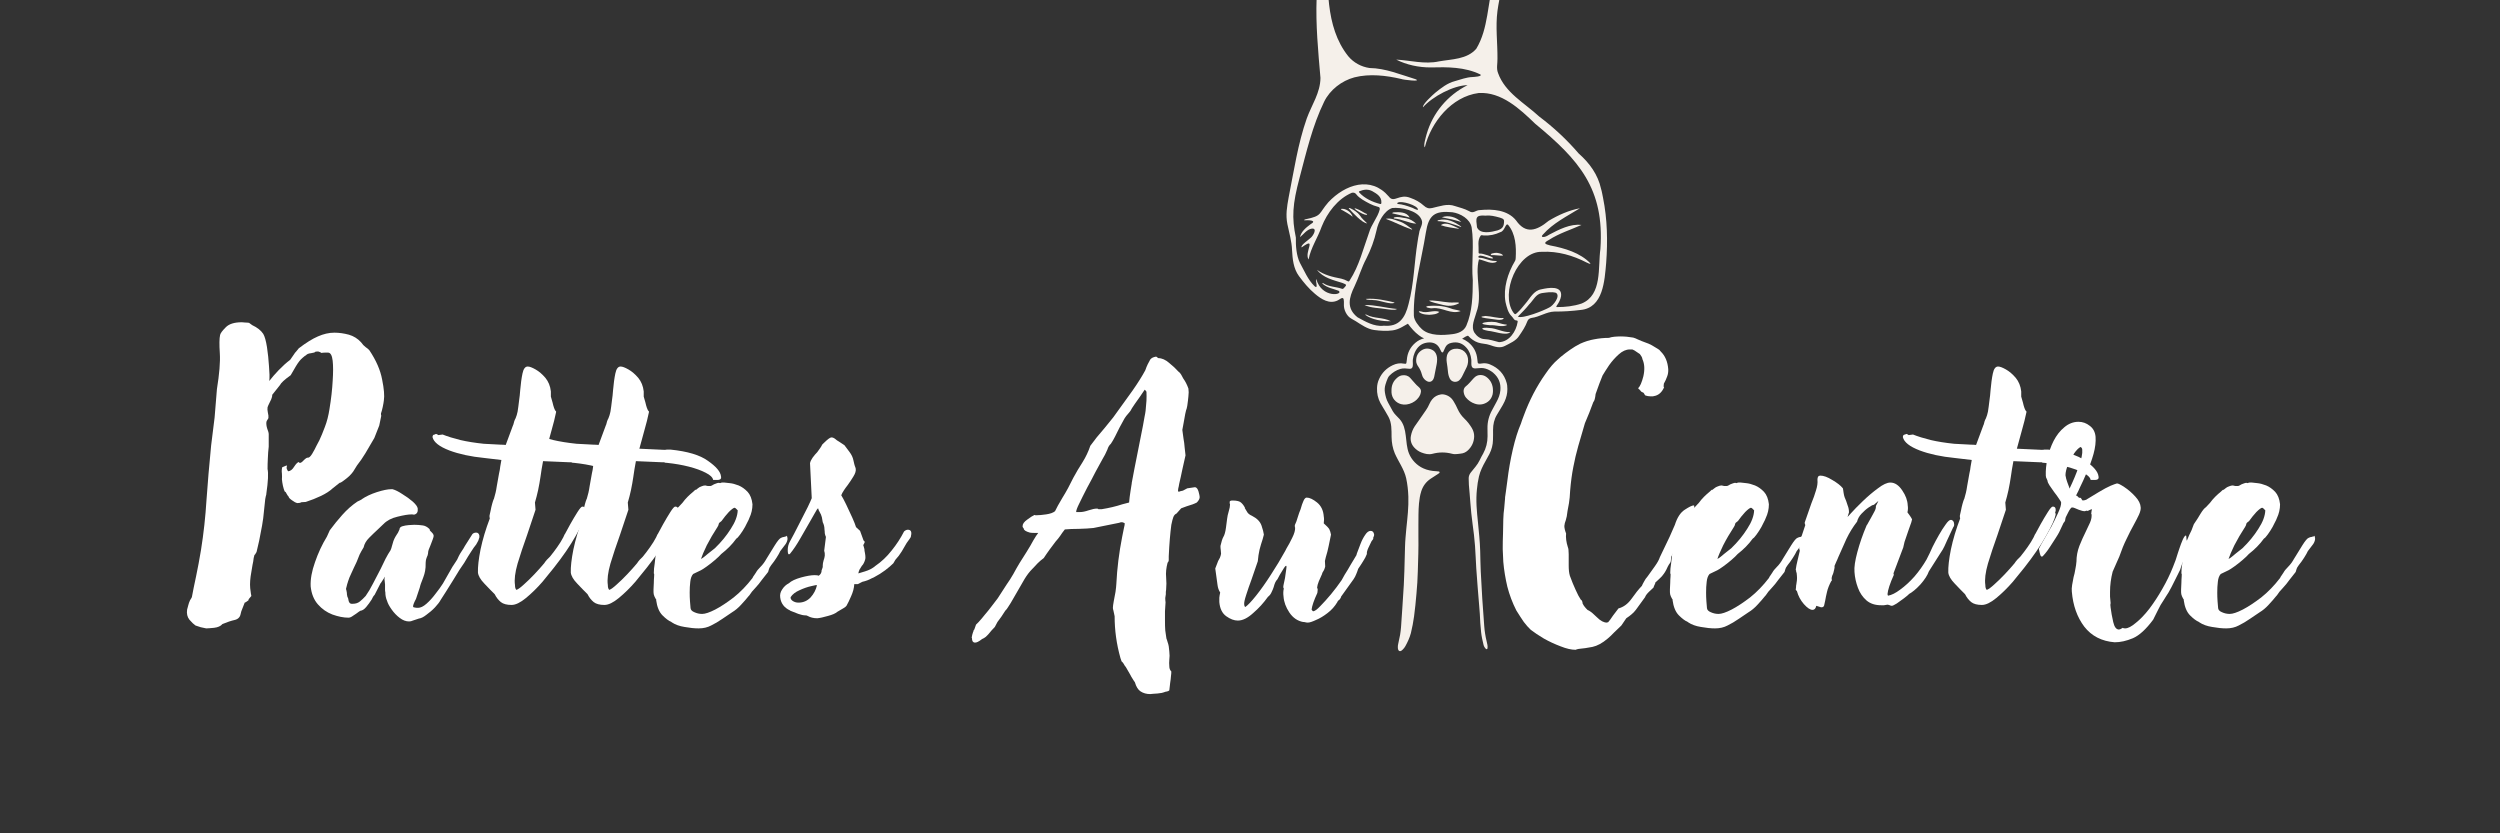 <svg xmlns="http://www.w3.org/2000/svg" xmlns:xlink="http://www.w3.org/1999/xlink" width="180" zoomAndPan="magnify" viewBox="0 0 135 45" height="60" preserveAspectRatio="xMidYMid meet" version="1.0"><rect x="0" y="0" width="135" height="45" fill="#333333" stroke="none"/><defs><g></g><clipPath id="13e9f23f56"><path d="M 72 11 L 74 11 L 74 13 L 72 13 Z M 72 11" clip-rule="nonzero"></path></clipPath><clipPath id="973a832fe1"><path d="M 78.844 -6.902 L 96.324 27.117 L 76.312 37.402 L 58.832 3.379 Z M 78.844 -6.902" clip-rule="nonzero"></path></clipPath><clipPath id="f0b2471f6b"><path d="M 78.844 -6.902 L 96.324 27.117 L 76.312 37.402 L 58.832 3.379 Z M 78.844 -6.902" clip-rule="nonzero"></path></clipPath><clipPath id="bc2add2eaa"><path d="M 72 11 L 74 11 L 74 12 L 72 12 Z M 72 11" clip-rule="nonzero"></path></clipPath><clipPath id="8713f64370"><path d="M 78.844 -6.902 L 96.324 27.117 L 76.312 37.402 L 58.832 3.379 Z M 78.844 -6.902" clip-rule="nonzero"></path></clipPath><clipPath id="daf95a3457"><path d="M 78.844 -6.902 L 96.324 27.117 L 76.312 37.402 L 58.832 3.379 Z M 78.844 -6.902" clip-rule="nonzero"></path></clipPath><clipPath id="9fbc2153f9"><path d="M 73 11 L 74 11 L 74 12 L 73 12 Z M 73 11" clip-rule="nonzero"></path></clipPath><clipPath id="8ec3a02d9c"><path d="M 78.844 -6.902 L 96.324 27.117 L 76.312 37.402 L 58.832 3.379 Z M 78.844 -6.902" clip-rule="nonzero"></path></clipPath><clipPath id="a99900adfa"><path d="M 78.844 -6.902 L 96.324 27.117 L 76.312 37.402 L 58.832 3.379 Z M 78.844 -6.902" clip-rule="nonzero"></path></clipPath><clipPath id="deb436c0fb"><path d="M 77 16 L 79 16 L 79 17 L 77 17 Z M 77 16" clip-rule="nonzero"></path></clipPath><clipPath id="280af2ca6e"><path d="M 78.844 -6.902 L 96.324 27.117 L 76.312 37.402 L 58.832 3.379 Z M 78.844 -6.902" clip-rule="nonzero"></path></clipPath><clipPath id="3b7f856573"><path d="M 78.844 -6.902 L 96.324 27.117 L 76.312 37.402 L 58.832 3.379 Z M 78.844 -6.902" clip-rule="nonzero"></path></clipPath><clipPath id="25ee30586c"><path d="M 76 16 L 78 16 L 78 17 L 76 17 Z M 76 16" clip-rule="nonzero"></path></clipPath><clipPath id="a25cc0d636"><path d="M 78.844 -6.902 L 96.324 27.117 L 76.312 37.402 L 58.832 3.379 Z M 78.844 -6.902" clip-rule="nonzero"></path></clipPath><clipPath id="e06e645506"><path d="M 78.844 -6.902 L 96.324 27.117 L 76.312 37.402 L 58.832 3.379 Z M 78.844 -6.902" clip-rule="nonzero"></path></clipPath><clipPath id="9ffc9ca104"><path d="M 77 11 L 79 11 L 79 13 L 77 13 Z M 77 11" clip-rule="nonzero"></path></clipPath><clipPath id="8baf947f19"><path d="M 78.844 -6.902 L 96.324 27.117 L 76.312 37.402 L 58.832 3.379 Z M 78.844 -6.902" clip-rule="nonzero"></path></clipPath><clipPath id="754ebd5559"><path d="M 78.844 -6.902 L 96.324 27.117 L 76.312 37.402 L 58.832 3.379 Z M 78.844 -6.902" clip-rule="nonzero"></path></clipPath><clipPath id="6a12cd7e78"><path d="M 77 11 L 79 11 L 79 12 L 77 12 Z M 77 11" clip-rule="nonzero"></path></clipPath><clipPath id="e92af1b4df"><path d="M 78.844 -6.902 L 96.324 27.117 L 76.312 37.402 L 58.832 3.379 Z M 78.844 -6.902" clip-rule="nonzero"></path></clipPath><clipPath id="daabc5dc02"><path d="M 78.844 -6.902 L 96.324 27.117 L 76.312 37.402 L 58.832 3.379 Z M 78.844 -6.902" clip-rule="nonzero"></path></clipPath><clipPath id="3c94258a43"><path d="M 77 12 L 79 12 L 79 13 L 77 13 Z M 77 12" clip-rule="nonzero"></path></clipPath><clipPath id="0ba0926f25"><path d="M 78.844 -6.902 L 96.324 27.117 L 76.312 37.402 L 58.832 3.379 Z M 78.844 -6.902" clip-rule="nonzero"></path></clipPath><clipPath id="117ffd5269"><path d="M 78.844 -6.902 L 96.324 27.117 L 76.312 37.402 L 58.832 3.379 Z M 78.844 -6.902" clip-rule="nonzero"></path></clipPath><clipPath id="1f8d1f72df"><path d="M 74 11 L 77 11 L 77 13 L 74 13 Z M 74 11" clip-rule="nonzero"></path></clipPath><clipPath id="2314e891b4"><path d="M 78.844 -6.902 L 96.324 27.117 L 76.312 37.402 L 58.832 3.379 Z M 78.844 -6.902" clip-rule="nonzero"></path></clipPath><clipPath id="610ebdec59"><path d="M 78.844 -6.902 L 96.324 27.117 L 76.312 37.402 L 58.832 3.379 Z M 78.844 -6.902" clip-rule="nonzero"></path></clipPath><clipPath id="fb73f70304"><path d="M 75 11 L 77 11 L 77 13 L 75 13 Z M 75 11" clip-rule="nonzero"></path></clipPath><clipPath id="c5e3042397"><path d="M 78.844 -6.902 L 96.324 27.117 L 76.312 37.402 L 58.832 3.379 Z M 78.844 -6.902" clip-rule="nonzero"></path></clipPath><clipPath id="65a153c1a1"><path d="M 78.844 -6.902 L 96.324 27.117 L 76.312 37.402 L 58.832 3.379 Z M 78.844 -6.902" clip-rule="nonzero"></path></clipPath><clipPath id="866afa8eab"><path d="M 73 16 L 76 16 L 76 17 L 73 17 Z M 73 16" clip-rule="nonzero"></path></clipPath><clipPath id="699754b141"><path d="M 78.844 -6.902 L 96.324 27.117 L 76.312 37.402 L 58.832 3.379 Z M 78.844 -6.902" clip-rule="nonzero"></path></clipPath><clipPath id="4a19bc8a43"><path d="M 78.844 -6.902 L 96.324 27.117 L 76.312 37.402 L 58.832 3.379 Z M 78.844 -6.902" clip-rule="nonzero"></path></clipPath><clipPath id="56fc42b894"><path d="M 73 16 L 76 16 L 76 18 L 73 18 Z M 73 16" clip-rule="nonzero"></path></clipPath><clipPath id="64ba51ce21"><path d="M 78.844 -6.902 L 96.324 27.117 L 76.312 37.402 L 58.832 3.379 Z M 78.844 -6.902" clip-rule="nonzero"></path></clipPath><clipPath id="569dc4ad11"><path d="M 78.844 -6.902 L 96.324 27.117 L 76.312 37.402 L 58.832 3.379 Z M 78.844 -6.902" clip-rule="nonzero"></path></clipPath><clipPath id="b97a3bebaa"><path d="M 73 16 L 76 16 L 76 17 L 73 17 Z M 73 16" clip-rule="nonzero"></path></clipPath><clipPath id="6f5334f7df"><path d="M 78.844 -6.902 L 96.324 27.117 L 76.312 37.402 L 58.832 3.379 Z M 78.844 -6.902" clip-rule="nonzero"></path></clipPath><clipPath id="a4be9c7b1f"><path d="M 78.844 -6.902 L 96.324 27.117 L 76.312 37.402 L 58.832 3.379 Z M 78.844 -6.902" clip-rule="nonzero"></path></clipPath><clipPath id="c5c27581d9"><path d="M 75 11 L 77 11 L 77 12 L 75 12 Z M 75 11" clip-rule="nonzero"></path></clipPath><clipPath id="ad7aabc5ec"><path d="M 78.844 -6.902 L 96.324 27.117 L 76.312 37.402 L 58.832 3.379 Z M 78.844 -6.902" clip-rule="nonzero"></path></clipPath><clipPath id="8e08261759"><path d="M 78.844 -6.902 L 96.324 27.117 L 76.312 37.402 L 58.832 3.379 Z M 78.844 -6.902" clip-rule="nonzero"></path></clipPath><clipPath id="0c0b6dbfa2"><path d="M 80 17 L 82 17 L 82 19 L 80 19 Z M 80 17" clip-rule="nonzero"></path></clipPath><clipPath id="c0a3876ad5"><path d="M 78.844 -6.902 L 96.324 27.117 L 76.312 37.402 L 58.832 3.379 Z M 78.844 -6.902" clip-rule="nonzero"></path></clipPath><clipPath id="af296dbd8e"><path d="M 78.844 -6.902 L 96.324 27.117 L 76.312 37.402 L 58.832 3.379 Z M 78.844 -6.902" clip-rule="nonzero"></path></clipPath><clipPath id="746ccada18"><path d="M 80 17 L 82 17 L 82 18 L 80 18 Z M 80 17" clip-rule="nonzero"></path></clipPath><clipPath id="455060fd50"><path d="M 78.844 -6.902 L 96.324 27.117 L 76.312 37.402 L 58.832 3.379 Z M 78.844 -6.902" clip-rule="nonzero"></path></clipPath><clipPath id="03a9413c84"><path d="M 78.844 -6.902 L 96.324 27.117 L 76.312 37.402 L 58.832 3.379 Z M 78.844 -6.902" clip-rule="nonzero"></path></clipPath><clipPath id="cd71b6d5f0"><path d="M 79 17 L 82 17 L 82 18 L 79 18 Z M 79 17" clip-rule="nonzero"></path></clipPath><clipPath id="cdbe9846d3"><path d="M 78.844 -6.902 L 96.324 27.117 L 76.312 37.402 L 58.832 3.379 Z M 78.844 -6.902" clip-rule="nonzero"></path></clipPath><clipPath id="d23815eb1a"><path d="M 78.844 -6.902 L 96.324 27.117 L 76.312 37.402 L 58.832 3.379 Z M 78.844 -6.902" clip-rule="nonzero"></path></clipPath><clipPath id="88cbc20bf9"><path d="M 80 13 L 82 13 L 82 14 L 80 14 Z M 80 13" clip-rule="nonzero"></path></clipPath><clipPath id="69e8f1a65d"><path d="M 78.844 -6.902 L 96.324 27.117 L 76.312 37.402 L 58.832 3.379 Z M 78.844 -6.902" clip-rule="nonzero"></path></clipPath><clipPath id="2585b35049"><path d="M 78.844 -6.902 L 96.324 27.117 L 76.312 37.402 L 58.832 3.379 Z M 78.844 -6.902" clip-rule="nonzero"></path></clipPath><clipPath id="fc0e11d800"><path d="M 69 0 L 87 0 L 87 36 L 69 36 Z M 69 0" clip-rule="nonzero"></path></clipPath><clipPath id="22ee27e52f"><path d="M 78.844 -6.902 L 96.324 27.117 L 76.312 37.402 L 58.832 3.379 Z M 78.844 -6.902" clip-rule="nonzero"></path></clipPath><clipPath id="7c7318d790"><path d="M 78.844 -6.902 L 96.324 27.117 L 76.312 37.402 L 58.832 3.379 Z M 78.844 -6.902" clip-rule="nonzero"></path></clipPath><clipPath id="f775732fc9"><path d="M 76 21 L 80 21 L 80 25 L 76 25 Z M 76 21" clip-rule="nonzero"></path></clipPath><clipPath id="1151258b43"><path d="M 78.844 -6.902 L 96.324 27.117 L 76.312 37.402 L 58.832 3.379 Z M 78.844 -6.902" clip-rule="nonzero"></path></clipPath><clipPath id="184039eb28"><path d="M 78.844 -6.902 L 96.324 27.117 L 76.312 37.402 L 58.832 3.379 Z M 78.844 -6.902" clip-rule="nonzero"></path></clipPath><clipPath id="2a270ffe93"><path d="M 79 20 L 81 20 L 81 22 L 79 22 Z M 79 20" clip-rule="nonzero"></path></clipPath><clipPath id="501f42d6eb"><path d="M 78.844 -6.902 L 96.324 27.117 L 76.312 37.402 L 58.832 3.379 Z M 78.844 -6.902" clip-rule="nonzero"></path></clipPath><clipPath id="480baed632"><path d="M 78.844 -6.902 L 96.324 27.117 L 76.312 37.402 L 58.832 3.379 Z M 78.844 -6.902" clip-rule="nonzero"></path></clipPath><clipPath id="16de4f4f22"><path d="M 75 20 L 77 20 L 77 22 L 75 22 Z M 75 20" clip-rule="nonzero"></path></clipPath><clipPath id="f46a917c32"><path d="M 78.844 -6.902 L 96.324 27.117 L 76.312 37.402 L 58.832 3.379 Z M 78.844 -6.902" clip-rule="nonzero"></path></clipPath><clipPath id="e85a2ff0a0"><path d="M 78.844 -6.902 L 96.324 27.117 L 76.312 37.402 L 58.832 3.379 Z M 78.844 -6.902" clip-rule="nonzero"></path></clipPath><clipPath id="2c46f31092"><path d="M 78 18 L 80 18 L 80 21 L 78 21 Z M 78 18" clip-rule="nonzero"></path></clipPath><clipPath id="952d05c0dc"><path d="M 78.844 -6.902 L 96.324 27.117 L 76.312 37.402 L 58.832 3.379 Z M 78.844 -6.902" clip-rule="nonzero"></path></clipPath><clipPath id="56aef626a5"><path d="M 78.844 -6.902 L 96.324 27.117 L 76.312 37.402 L 58.832 3.379 Z M 78.844 -6.902" clip-rule="nonzero"></path></clipPath><clipPath id="40a915f703"><path d="M 76 18 L 78 18 L 78 21 L 76 21 Z M 76 18" clip-rule="nonzero"></path></clipPath><clipPath id="0d7233c04e"><path d="M 78.844 -6.902 L 96.324 27.117 L 76.312 37.402 L 58.832 3.379 Z M 78.844 -6.902" clip-rule="nonzero"></path></clipPath><clipPath id="73da9373fd"><path d="M 78.844 -6.902 L 96.324 27.117 L 76.312 37.402 L 58.832 3.379 Z M 78.844 -6.902" clip-rule="nonzero"></path></clipPath><clipPath id="bd1c7506e0"><path d="M 1 0.281 L 12 0.281 L 12 17 L 1 17 Z M 1 0.281" clip-rule="nonzero"></path></clipPath><clipPath id="baa29fb665"><path d="M 108 9 L 116.281 9 L 116.281 17 L 108 17 Z M 108 9" clip-rule="nonzero"></path></clipPath><clipPath id="3490efae1d"><rect x="0" width="117" y="0" height="22"></rect></clipPath></defs><g clip-path="url(#13e9f23f56)"><g clip-path="url(#973a832fe1)"><g clip-path="url(#f0b2471f6b)"><path fill="#f5f0ea" d="M 73.445 11.648 C 73.312 11.465 73.125 11.348 72.926 11.25 C 72.898 11.234 72.859 11.219 72.828 11.246 C 73.012 11.453 73.566 12.059 73.828 12.062 C 73.703 11.934 73.543 11.812 73.445 11.648 Z M 73.445 11.648" fill-opacity="1" fill-rule="nonzero"></path></g></g></g><g clip-path="url(#bc2add2eaa)"><g clip-path="url(#8713f64370)"><g clip-path="url(#daf95a3457)"><path fill="#f5f0ea" d="M 72.422 11.281 C 72.402 11.34 72.477 11.344 72.512 11.363 C 72.711 11.48 72.855 11.555 73.047 11.707 C 72.953 11.43 72.656 11.242 72.422 11.281 Z M 72.422 11.281" fill-opacity="1" fill-rule="nonzero"></path></g></g></g><g clip-path="url(#9fbc2153f9)"><g clip-path="url(#8ec3a02d9c)"><g clip-path="url(#a99900adfa)"><path fill="#f5f0ea" d="M 73.793 11.547 C 73.656 11.496 73.539 11.402 73.402 11.336 C 72.73 11.031 73.582 11.633 73.793 11.598 C 73.828 11.602 73.84 11.551 73.793 11.547 Z M 73.793 11.547" fill-opacity="1" fill-rule="nonzero"></path></g></g></g><g clip-path="url(#deb436c0fb)"><g clip-path="url(#280af2ca6e)"><g clip-path="url(#3b7f856573)"><path fill="#f5f0ea" d="M 78.879 16.797 C 78.684 16.723 78.492 16.727 78.301 16.641 C 77.914 16.508 77.523 16.488 77.121 16.523 C 76.824 16.574 77.258 16.672 77.352 16.645 C 77.887 16.574 78.344 17 78.879 16.797 Z M 78.879 16.797" fill-opacity="1" fill-rule="nonzero"></path><path fill="#f5f0ea" d="M 78.199 16.512 C 78.402 16.523 78.59 16.477 78.77 16.387 C 78.84 16.305 78.594 16.34 78.551 16.332 C 78.152 16.363 77.766 16.246 77.375 16.23 C 76.676 16.18 78.086 16.527 78.199 16.512 Z M 78.199 16.512" fill-opacity="1" fill-rule="nonzero"></path></g></g></g><g clip-path="url(#25ee30586c)"><g clip-path="url(#a25cc0d636)"><g clip-path="url(#e06e645506)"><path fill="#f5f0ea" d="M 77.723 16.84 C 77.426 16.719 77.055 16.938 76.742 16.82 C 76.488 16.77 76.68 16.91 76.789 16.941 C 76.922 16.988 77.059 16.992 77.184 17 C 77.371 16.984 77.602 16.977 77.723 16.84 Z M 77.723 16.84" fill-opacity="1" fill-rule="nonzero"></path></g></g></g><g clip-path="url(#9ffc9ca104)"><g clip-path="url(#8baf947f19)"><g clip-path="url(#754ebd5559)"><path fill="#f5f0ea" d="M 78.906 12.238 C 78.539 11.973 78.133 11.77 77.672 11.891 C 77.656 11.895 77.621 11.891 77.633 11.941 C 78.07 11.953 78.488 12.109 78.895 12.258 C 78.898 12.25 78.906 12.246 78.906 12.238 Z M 78.906 12.238" fill-opacity="1" fill-rule="nonzero"></path></g></g></g><g clip-path="url(#6a12cd7e78)"><g clip-path="url(#e92af1b4df)"><g clip-path="url(#daabc5dc02)"><path fill="#f5f0ea" d="M 77.859 11.734 C 78.234 11.805 78.555 11.875 78.91 11.992 C 78.656 11.73 78.215 11.594 77.859 11.734 Z M 77.859 11.734" fill-opacity="1" fill-rule="nonzero"></path></g></g></g><g clip-path="url(#3c94258a43)"><g clip-path="url(#0ba0926f25)"><g clip-path="url(#117ffd5269)"><path fill="#f5f0ea" d="M 77.805 12.16 C 78.102 12.27 78.453 12.301 78.77 12.355 C 78.773 12.348 78.773 12.34 78.773 12.332 C 78.488 12.215 78.086 11.941 77.805 12.16 Z M 77.805 12.16" fill-opacity="1" fill-rule="nonzero"></path></g></g></g><g clip-path="url(#1f8d1f72df)"><g clip-path="url(#2314e891b4)"><g clip-path="url(#610ebdec59)"><path fill="#f5f0ea" d="M 75.547 11.949 C 75.305 11.871 75.129 11.766 74.832 11.816 C 75.316 11.996 75.715 12.211 76.164 12.371 C 76.195 12.379 76.223 12.414 76.262 12.379 C 76.031 12.215 75.824 12.031 75.547 11.949 Z M 75.547 11.949" fill-opacity="1" fill-rule="nonzero"></path></g></g></g><g clip-path="url(#fb73f70304)"><g clip-path="url(#c5e3042397)"><g clip-path="url(#65a153c1a1)"><path fill="#f5f0ea" d="M 75.934 11.785 C 75.723 11.766 75.504 11.68 75.297 11.738 C 75.254 11.746 75.246 11.793 75.297 11.801 C 75.699 11.832 76.078 12.055 76.477 12.078 C 76.316 11.938 76.145 11.824 75.934 11.785 Z M 75.934 11.785" fill-opacity="1" fill-rule="nonzero"></path></g></g></g><g clip-path="url(#866afa8eab)"><g clip-path="url(#699754b141)"><g clip-path="url(#4a19bc8a43)"><path fill="#f5f0ea" d="M 73.68 16.469 C 74.055 16.648 74.469 16.621 74.867 16.695 C 74.992 16.711 75.348 16.77 75.434 16.684 C 74.84 16.633 74.273 16.461 73.68 16.469 Z M 73.68 16.469" fill-opacity="1" fill-rule="nonzero"></path></g></g></g><g clip-path="url(#56fc42b894)"><g clip-path="url(#64ba51ce21)"><g clip-path="url(#569dc4ad11)"><path fill="#f5f0ea" d="M 73.727 17.004 C 74.066 17.262 74.668 17.363 75.102 17.344 C 74.684 17.125 74.199 17.215 73.785 16.992 C 73.77 16.984 73.742 16.961 73.727 17.004 Z M 73.727 17.004" fill-opacity="1" fill-rule="nonzero"></path></g></g></g><g clip-path="url(#b97a3bebaa)"><g clip-path="url(#6f5334f7df)"><g clip-path="url(#a4be9c7b1f)"><path fill="#f5f0ea" d="M 73.754 16.141 C 73.816 16.223 74.078 16.18 74.188 16.207 C 74.438 16.191 75.168 16.492 75.309 16.336 C 74.793 16.211 74.285 16.098 73.754 16.141 Z M 73.754 16.141" fill-opacity="1" fill-rule="nonzero"></path></g></g></g><g clip-path="url(#c5c27581d9)"><g clip-path="url(#ad7aabc5ec)"><g clip-path="url(#8e08261759)"><path fill="#f5f0ea" d="M 75.262 11.465 C 75.23 11.469 75.195 11.477 75.18 11.52 C 75.492 11.602 75.809 11.648 76.121 11.75 C 75.965 11.434 75.562 11.449 75.262 11.465 Z M 75.262 11.465" fill-opacity="1" fill-rule="nonzero"></path></g></g></g><g clip-path="url(#0c0b6dbfa2)"><g clip-path="url(#c0a3876ad5)"><g clip-path="url(#af296dbd8e)"><path fill="#f5f0ea" d="M 80.426 17.711 C 79.996 17.66 79.859 17.777 80.371 17.867 C 80.68 17.883 81.332 18.156 81.559 17.934 C 81.156 17.957 80.82 17.723 80.426 17.711 Z M 80.426 17.711" fill-opacity="1" fill-rule="nonzero"></path></g></g></g><g clip-path="url(#746ccada18)"><g clip-path="url(#455060fd50)"><g clip-path="url(#03a9413c84)"><path fill="#f5f0ea" d="M 81.379 17.555 C 81.363 17.543 81.355 17.527 81.348 17.527 C 81.195 17.52 81.047 17.473 80.898 17.43 C 80.578 17.285 79.441 17.48 80.473 17.562 C 80.77 17.539 81.098 17.688 81.379 17.555 Z M 81.379 17.555" fill-opacity="1" fill-rule="nonzero"></path></g></g></g><g clip-path="url(#cd71b6d5f0)"><g clip-path="url(#cdbe9846d3)"><g clip-path="url(#d23815eb1a)"><path fill="#f5f0ea" d="M 81.199 17.172 C 80.871 17.195 80.547 17.078 80.215 17.062 C 79.496 17.137 80.77 17.242 80.891 17.27 C 80.977 17.277 81.188 17.277 81.199 17.172 Z M 81.199 17.172" fill-opacity="1" fill-rule="nonzero"></path></g></g></g><g clip-path="url(#88cbc20bf9)"><g clip-path="url(#69e8f1a65d)"><g clip-path="url(#2585b35049)"><path fill="#f5f0ea" d="M 81.16 13.801 C 81.137 13.695 80.871 13.656 80.809 13.652 C 80.703 13.648 80.406 13.703 80.531 13.777 C 80.738 13.766 80.961 13.816 81.16 13.801 Z M 81.16 13.801" fill-opacity="1" fill-rule="nonzero"></path></g></g></g><g clip-path="url(#fc0e11d800)"><g clip-path="url(#22ee27e52f)"><g clip-path="url(#7c7318d790)"><path fill="#f5f0ea" d="M 75.672 35.141 C 75.699 35.125 75.723 35.102 75.742 35.082 C 75.801 35.027 75.848 34.965 75.887 34.898 C 76.012 34.672 76.121 34.438 76.188 34.188 C 76.262 33.891 76.316 33.59 76.359 33.289 C 76.414 32.883 76.453 32.477 76.488 32.07 C 76.527 31.664 76.551 31.258 76.562 30.848 C 76.582 30.219 76.605 29.59 76.594 28.957 C 76.59 28.758 76.59 28.555 76.594 28.352 C 76.598 27.965 76.59 27.578 76.625 27.191 C 76.645 26.969 76.68 26.75 76.746 26.535 C 76.836 26.25 77.004 26.02 77.254 25.852 C 77.379 25.77 77.504 25.691 77.629 25.609 C 77.66 25.59 77.691 25.57 77.719 25.547 C 77.75 25.523 77.742 25.469 77.703 25.461 C 77.652 25.453 77.602 25.449 77.547 25.445 C 77.309 25.434 77.078 25.391 76.855 25.289 C 76.512 25.133 76.223 24.836 76.082 24.48 C 75.848 23.887 76.027 23.133 75.578 22.629 C 75.453 22.488 75.297 22.363 75.207 22.199 C 75.129 22.047 75.047 21.898 74.961 21.75 C 74.863 21.574 74.816 21.387 74.785 21.191 C 74.762 21.047 74.773 20.902 74.816 20.762 C 74.852 20.641 74.895 20.523 74.945 20.41 C 74.969 20.359 75 20.312 75.043 20.273 C 75.207 20.109 75.398 19.988 75.621 19.922 C 75.785 19.875 75.941 19.898 76.105 19.914 C 76.203 19.926 76.266 19.883 76.285 19.789 C 76.309 19.672 76.281 19.543 76.293 19.422 C 76.309 19.293 76.34 19.168 76.391 19.051 C 76.52 18.754 76.73 18.547 77.066 18.5 C 77.375 18.457 77.625 18.559 77.758 18.844 C 77.777 18.887 77.801 18.93 77.82 18.969 C 77.836 18.996 77.852 19.027 77.887 19.031 C 77.926 19.031 77.938 19 77.949 18.969 C 77.98 18.906 78.008 18.84 78.039 18.773 C 78.102 18.629 78.219 18.547 78.367 18.516 C 78.688 18.441 78.961 18.523 79.18 18.77 C 79.344 18.949 79.422 19.164 79.449 19.402 C 79.465 19.516 79.438 19.645 79.465 19.758 C 79.488 19.859 79.562 19.895 79.66 19.895 C 79.809 19.895 79.949 19.859 80.098 19.879 C 80.246 19.902 80.383 19.957 80.508 20.039 C 80.551 20.066 80.594 20.094 80.633 20.129 C 80.926 20.379 81.055 20.695 81.02 21.078 C 81 21.301 80.922 21.5 80.816 21.695 C 80.738 21.844 80.656 21.996 80.574 22.145 C 80.402 22.453 80.316 22.785 80.324 23.141 C 80.328 23.277 80.328 23.418 80.328 23.559 C 80.328 23.891 80.25 24.203 80.09 24.496 C 80.023 24.613 79.957 24.73 79.902 24.852 C 79.781 25.109 79.586 25.305 79.414 25.527 C 79.344 25.621 79.305 25.727 79.309 25.848 C 79.312 25.961 79.312 26.074 79.32 26.188 C 79.344 26.5 79.379 26.816 79.398 27.129 C 79.426 27.512 79.465 27.891 79.516 28.27 C 79.574 28.676 79.621 29.078 79.652 29.488 C 79.68 29.891 79.695 30.293 79.719 30.695 C 79.742 31.031 79.77 31.363 79.793 31.699 C 79.82 32.066 79.852 32.43 79.883 32.797 C 79.891 32.914 79.906 33.031 79.91 33.152 C 79.922 33.484 79.945 33.812 79.98 34.141 C 80.004 34.367 80.055 34.59 80.109 34.812 C 80.129 34.898 80.172 34.973 80.238 35.039 C 80.25 35.051 80.27 35.062 80.293 35.055 C 80.312 35.047 80.32 35.027 80.324 35.008 C 80.336 34.945 80.332 34.883 80.32 34.82 C 80.309 34.758 80.293 34.691 80.277 34.625 C 80.211 34.352 80.168 34.078 80.148 33.801 C 80.113 33.309 80.074 32.82 80.043 32.332 C 80.012 31.84 79.984 31.352 79.961 30.859 C 79.945 30.488 79.938 30.117 79.93 29.742 C 79.914 29.227 79.859 28.715 79.809 28.199 C 79.777 27.906 79.75 27.613 79.734 27.32 C 79.719 27.02 79.723 26.719 79.754 26.422 C 79.777 26.188 79.809 25.957 79.863 25.73 C 79.934 25.438 80.066 25.168 80.215 24.906 C 80.285 24.777 80.363 24.645 80.43 24.512 C 80.551 24.273 80.617 24.02 80.621 23.754 C 80.629 23.57 80.625 23.391 80.625 23.211 C 80.625 22.918 80.684 22.645 80.836 22.395 C 80.906 22.281 80.973 22.164 81.043 22.051 C 81.117 21.93 81.188 21.812 81.246 21.684 C 81.344 21.469 81.402 21.246 81.398 21.008 C 81.395 20.941 81.391 20.875 81.387 20.809 C 81.383 20.766 81.371 20.727 81.363 20.688 C 81.23 20.195 80.918 19.867 80.453 19.676 C 80.344 19.629 80.23 19.613 80.109 19.617 C 80.035 19.617 79.812 19.684 79.797 19.582 C 79.789 19.527 79.785 19.469 79.777 19.414 C 79.746 19.031 79.578 18.719 79.285 18.48 C 79.18 18.398 79.07 18.336 78.953 18.297 C 79.078 18.211 79.25 18.098 79.289 18.141 C 79.43 18.297 79.609 18.426 79.809 18.496 C 80.02 18.57 80.242 18.555 80.457 18.633 C 80.719 18.727 81.004 18.82 81.266 18.68 C 81.535 18.539 81.883 18.398 82.043 18.121 C 82.207 17.883 82.371 17.637 82.473 17.359 C 82.516 17.242 82.59 17.191 82.707 17.168 C 83.137 17.113 83.508 16.836 83.941 16.824 C 84.414 16.828 84.883 16.797 85.352 16.738 C 86.578 16.625 86.648 15.148 86.734 14.188 C 86.82 13.023 86.797 11.84 86.566 10.691 C 86.535 10.551 86.5 10.324 86.457 10.199 C 86.293 9.434 85.836 8.805 85.254 8.293 C 84.617 7.551 83.902 6.883 83.117 6.293 C 82.332 5.566 81.27 5.004 80.895 3.945 C 80.793 3.691 80.871 3.426 80.863 3.164 C 80.871 2.305 80.75 1.449 80.863 0.59 C 80.965 -0.184 81.219 -0.945 81.07 -1.73 C 81.012 -2.02 81.02 -2.312 81.02 -2.605 C 80.961 -2.785 80.855 -2.504 80.848 -2.43 C 80.754 -1.98 80.816 -1.512 80.68 -1.066 C 80.312 0.148 80.387 1.531 79.719 2.633 C 79.219 3.211 78.395 3.191 77.699 3.316 C 76.934 3.484 76.148 3.258 75.395 3.219 C 75.949 3.5 76.617 3.645 77.254 3.641 C 78.156 3.617 79.105 3.613 79.938 4.02 C 80.07 4.133 79.57 4.156 79.508 4.16 C 79.184 4.172 78.879 4.293 78.57 4.379 C 78.16 4.484 77.824 4.75 77.5 5.012 C 77.359 5.133 76.801 5.637 76.84 5.793 C 77.348 5.219 78.484 4.609 79.25 4.598 C 78.172 5.137 77.367 6.094 77.035 7.254 C 77.004 7.383 76.844 7.879 76.941 7.953 C 77.277 6.594 78.387 5.215 79.848 5.023 C 81.074 4.949 82.074 5.883 82.898 6.68 C 85.266 8.637 86.648 10.188 86.422 13.441 C 86.281 14.43 86.535 15.93 85.406 16.391 C 84.977 16.535 84.516 16.586 84.066 16.582 C 84.012 16.57 84.062 16.508 84.078 16.484 C 84.184 16.336 84.266 16.172 84.297 15.996 C 84.371 15.398 83.605 15.539 83.238 15.621 C 82.812 15.688 82.629 16.105 82.371 16.398 C 82.23 16.57 82.094 16.742 81.93 16.891 C 81.828 16.98 81.816 17.008 81.711 16.863 C 81.016 15.84 81.941 13.555 83.27 13.598 C 84.121 13.555 84.938 13.793 85.695 14.184 C 85.754 14.195 85.836 14.277 85.887 14.227 C 85.34 13.652 84.484 13.398 83.711 13.254 C 83.414 13.18 83.32 13.125 83.641 12.957 C 84.184 12.602 84.832 12.402 85.398 12.148 C 84.809 12.07 84.176 12.398 83.656 12.672 C 83.547 12.742 83.426 12.816 83.293 12.793 C 83.223 12.77 83.289 12.699 83.316 12.668 C 83.863 12.047 84.629 11.672 85.316 11.246 C 84.734 11.352 84.141 11.613 83.625 11.926 C 82.957 12.48 82.379 12.641 81.867 11.902 C 81.406 11.332 80.605 11.277 79.922 11.344 C 79.68 11.34 79.57 11.562 79.332 11.402 C 79.094 11.273 78.832 11.211 78.574 11.129 C 78.152 10.973 77.746 11.145 77.332 11.234 C 77.156 11.277 77.02 11.23 76.891 11.109 C 76.68 10.918 76.438 10.781 76.168 10.688 C 75.559 10.434 75.277 10.996 74.996 10.613 C 74.027 9.473 72.629 9.965 71.734 10.918 C 71.18 11.551 71.426 11.652 70.488 11.844 C 70.461 11.848 70.43 11.855 70.43 11.898 C 70.609 11.883 71.184 11.879 70.758 12.117 C 70.523 12.293 70.258 12.508 70.199 12.809 C 70.398 12.648 70.562 12.391 70.84 12.344 C 71.164 12.312 70.898 12.758 70.766 12.852 C 70.684 12.938 70.203 13.254 70.289 13.359 C 71.152 12.742 70.406 13.629 70.664 14.012 C 70.781 13.379 71.156 12.848 71.367 12.246 C 71.668 11.488 72.234 10.734 73 10.41 C 73.094 10.391 73.176 10.406 73.238 10.492 C 73.328 10.613 73.449 10.699 73.574 10.781 C 73.836 10.938 74.098 11.09 74.398 11.164 C 74.5 11.188 74.516 11.219 74.504 11.316 C 74.391 11.754 74.055 12.113 73.93 12.559 C 73.613 13.43 73.398 14.352 72.887 15.137 C 72.844 15.211 72.832 15.215 72.758 15.176 C 72.652 15.117 72.543 15.074 72.426 15.047 C 71.965 14.957 71.5 14.855 71.117 14.57 C 71.445 15.008 72.004 15.125 72.496 15.281 C 72.746 15.379 72.73 15.379 72.559 15.57 C 72.531 15.598 72.5 15.609 72.461 15.594 C 72.129 15.473 71.758 15.5 71.457 15.293 C 71.387 15.246 71.406 15.336 71.453 15.352 C 71.691 15.547 72.008 15.594 72.289 15.703 C 72.578 15.926 71.371 16.133 71.078 15.066 C 71.023 15.164 71.207 15.645 70.988 15.457 C 70.625 15.105 70.434 14.625 70.195 14.191 C 70.004 13.809 69.965 13.254 69.977 12.832 C 69.75 11.746 69.793 11.043 70.176 9.602 C 70.547 8.203 70.871 6.793 71.504 5.492 C 71.816 4.852 72.453 4.359 73.141 4.176 C 73.965 3.969 74.852 4.074 75.672 4.266 C 75.762 4.309 76.801 4.43 76.441 4.277 C 75.621 4.027 74.816 3.684 73.949 3.672 C 73.5 3.605 73.094 3.383 72.801 3.031 C 71.523 1.422 71.715 -0.844 71.66 -2.789 C 71.66 -2.852 71.66 -2.918 71.637 -2.98 C 71.566 -3.156 71.379 -3.047 71.324 -2.91 C 70.848 -2.125 71.074 -0.98 71.098 -0.109 C 71.043 1.344 71.18 2.762 71.305 4.207 C 71.297 5.016 70.832 5.66 70.566 6.395 C 70.082 7.773 69.871 9.234 69.586 10.664 C 69.496 11.164 69.418 11.602 69.52 12.109 C 69.613 12.574 69.754 13.023 69.77 13.5 C 69.797 13.988 69.844 14.504 70.145 14.91 C 70.402 15.258 70.676 15.59 71.008 15.867 C 71.348 16.156 71.793 16.445 72.242 16.219 C 72.328 16.184 72.523 15.988 72.559 16.168 C 72.59 16.312 72.551 16.484 72.586 16.641 C 72.621 16.797 72.691 16.941 72.797 17.066 C 72.891 17.18 73.086 17.266 73.211 17.344 C 73.508 17.535 73.848 17.773 74.203 17.82 C 74.523 17.863 74.883 17.887 75.203 17.84 C 75.383 17.816 75.543 17.75 75.703 17.664 C 75.723 17.652 76.023 17.477 76.027 17.48 C 76.211 17.723 76.379 17.926 76.625 18.109 C 76.719 18.184 76.809 18.234 76.902 18.273 C 76.734 18.309 76.578 18.387 76.438 18.504 C 76.152 18.746 75.996 19.059 75.969 19.434 C 75.961 19.492 75.957 19.547 75.945 19.602 C 75.941 19.629 75.918 19.648 75.891 19.645 C 75.863 19.645 75.84 19.645 75.812 19.637 C 75.602 19.594 75.402 19.629 75.211 19.719 C 74.875 19.879 74.625 20.125 74.473 20.465 C 74.398 20.621 74.363 20.785 74.359 20.957 C 74.348 21.246 74.41 21.516 74.543 21.766 C 74.629 21.922 74.723 22.066 74.812 22.219 C 74.867 22.312 74.922 22.406 74.973 22.5 C 75.16 22.836 75.141 23.223 75.145 23.594 C 75.148 23.898 75.203 24.203 75.32 24.484 C 75.52 24.941 75.824 25.332 75.934 25.828 C 76.004 26.152 76.039 26.48 76.051 26.812 C 76.07 27.383 76.004 27.949 75.945 28.512 C 75.914 28.852 75.879 29.191 75.871 29.531 C 75.859 29.969 75.852 30.402 75.836 30.836 C 75.828 31.09 75.82 31.34 75.805 31.594 C 75.781 32.023 75.754 32.449 75.723 32.879 C 75.711 33.07 75.699 33.258 75.684 33.449 C 75.668 33.727 75.652 34.008 75.605 34.281 C 75.574 34.449 75.535 34.617 75.5 34.785 C 75.488 34.844 75.477 34.906 75.484 34.969 C 75.484 35.004 75.488 35.039 75.5 35.074 C 75.527 35.16 75.594 35.188 75.672 35.141 Z M 82.598 16.414 C 82.801 16.207 82.941 15.879 83.258 15.828 C 83.508 15.797 83.777 15.742 84.02 15.812 C 84.293 15.98 83.867 16.516 83.66 16.605 C 83.367 16.77 82.211 17.23 81.965 17.098 C 82.184 16.875 82.402 16.66 82.594 16.414 Z M 80.973 11.746 C 81.078 11.785 81.23 11.805 81.219 11.953 C 81.215 12.234 81.133 12.352 80.867 12.441 C 80.539 12.531 79.926 12.672 79.758 12.273 C 79.699 11.789 79.648 11.594 80.23 11.645 C 80.477 11.613 80.727 11.68 80.973 11.746 Z M 74.531 11.016 C 74.109 10.91 73.684 10.711 73.391 10.387 C 73.375 10.363 73.379 10.34 73.406 10.328 C 73.637 10.234 73.863 10.199 74.098 10.32 C 74.344 10.461 74.617 10.613 74.594 10.953 C 74.598 10.965 74.582 11.035 74.531 11.016 Z M 76.195 11.195 C 75.969 11.113 75.738 11.035 75.492 11.016 C 75.438 11.012 75.434 10.953 75.488 10.941 C 75.668 10.824 76.566 11.086 76.574 11.324 C 76.488 11.363 76.301 11.215 76.195 11.195 Z M 74.711 17.59 L 74.711 17.594 C 74.191 17.641 73.742 17.371 73.305 17.133 C 72.699 16.648 72.84 16.082 73.145 15.461 C 73.379 14.973 73.523 14.445 73.781 13.965 C 74.027 13.48 74.215 12.973 74.332 12.441 C 74.418 11.992 74.738 11.383 75.176 11.234 C 75.652 11.18 76.555 11.363 76.758 11.852 C 76.883 12.102 76.652 12.332 76.633 12.586 C 76.602 12.738 76.57 12.887 76.551 13.043 C 76.367 14.164 76.359 15.32 76.062 16.418 C 75.883 17.156 75.551 17.672 74.711 17.586 Z M 76.785 17.777 C 76.609 17.617 76.355 17.297 76.348 17.047 C 76.309 15.543 76.762 14.043 76.996 12.562 C 77.145 11.617 77.465 11.367 78.426 11.461 C 78.859 11.523 79.387 11.82 79.469 12.285 C 79.613 13.23 79.449 14.188 79.531 15.141 C 79.527 15.957 79.508 16.828 79.184 17.582 C 79.051 17.887 78.746 18.004 78.441 18.043 C 77.926 18.109 77.199 18.152 76.785 17.777 Z M 79.625 17.973 C 79.406 17.633 79.641 17.207 79.73 16.855 C 80.07 15.949 79.625 14.883 79.863 14.004 C 80.172 14.055 80.547 14.316 80.836 14.125 C 80.797 14.086 80.746 14.094 80.699 14.09 C 80.414 14.086 80.168 13.922 79.883 13.918 C 79.848 13.918 79.828 13.895 79.832 13.855 C 79.914 13.68 80.449 14.004 80.617 13.953 C 80.715 13.887 80.012 13.668 79.934 13.695 C 79.852 13.695 79.84 13.68 79.844 13.602 C 79.863 13.305 79.766 12.988 79.953 12.73 C 79.984 12.676 80.066 12.715 80.121 12.715 C 80.438 12.734 80.738 12.672 81.023 12.535 C 81.266 12.473 81.297 12.027 81.434 12.137 C 81.848 12.629 81.883 13.32 81.848 13.938 C 81.844 14 81.836 14.059 81.801 14.109 C 81.418 14.754 81.168 15.562 81.297 16.312 C 81.367 16.59 81.426 16.883 81.637 17.086 C 81.727 17.172 81.754 17.305 81.898 17.305 C 81.941 17.309 81.961 17.336 81.953 17.383 C 81.875 17.895 81.504 18.457 80.949 18.477 C 80.691 18.414 80.434 18.32 80.164 18.312 C 79.938 18.305 79.746 18.152 79.625 17.973 Z M 79.625 17.973" fill-opacity="1" fill-rule="nonzero"></path></g></g></g><g clip-path="url(#f775732fc9)"><g clip-path="url(#1151258b43)"><g clip-path="url(#184039eb28)"><path fill="#f5f0ea" d="M 76.648 22.66 C 76.562 22.781 76.473 22.902 76.391 23.027 C 76.289 23.184 76.223 23.359 76.188 23.543 C 76.145 23.777 76.207 23.984 76.363 24.16 C 76.473 24.281 76.602 24.375 76.754 24.434 C 76.949 24.508 77.148 24.562 77.359 24.504 C 77.711 24.41 78.062 24.41 78.414 24.504 C 78.512 24.531 78.609 24.527 78.707 24.516 C 78.762 24.512 78.82 24.504 78.875 24.496 C 79.027 24.484 79.156 24.422 79.266 24.32 C 79.48 24.117 79.598 23.867 79.605 23.566 C 79.609 23.402 79.559 23.25 79.477 23.109 C 79.363 22.922 79.23 22.75 79.074 22.602 C 78.918 22.453 78.801 22.281 78.711 22.086 C 78.652 21.949 78.582 21.816 78.504 21.688 C 78.387 21.48 78.211 21.348 77.973 21.301 C 77.918 21.293 77.867 21.289 77.816 21.297 C 77.625 21.328 77.465 21.41 77.34 21.562 C 77.277 21.641 77.227 21.723 77.188 21.812 C 77.137 21.934 77.074 22.043 77 22.152 C 76.883 22.32 76.766 22.488 76.648 22.66 Z M 76.648 22.66" fill-opacity="1" fill-rule="nonzero"></path></g></g></g><g clip-path="url(#2a270ffe93)"><g clip-path="url(#501f42d6eb)"><g clip-path="url(#480baed632)"><path fill="#f5f0ea" d="M 79.559 20.445 C 79.426 20.59 79.305 20.746 79.148 20.867 C 79.066 20.934 79.027 21.035 79.035 21.145 C 79.047 21.266 79.086 21.379 79.164 21.473 C 79.293 21.625 79.453 21.738 79.645 21.801 C 79.789 21.852 79.938 21.859 80.086 21.82 C 80.355 21.742 80.531 21.57 80.602 21.293 C 80.617 21.23 80.617 21.16 80.621 21.109 C 80.617 21.047 80.617 21 80.613 20.953 C 80.578 20.699 80.461 20.496 80.254 20.348 C 80.09 20.227 79.801 20.195 79.613 20.391 C 79.594 20.41 79.574 20.426 79.559 20.445 Z M 79.559 20.445" fill-opacity="1" fill-rule="nonzero"></path></g></g></g><g clip-path="url(#16de4f4f22)"><g clip-path="url(#f46a917c32)"><g clip-path="url(#e85a2ff0a0)"><path fill="#f5f0ea" d="M 75.453 20.395 C 75.23 20.578 75.133 20.82 75.141 21.105 C 75.141 21.137 75.137 21.164 75.141 21.195 C 75.16 21.5 75.363 21.742 75.656 21.824 C 76.039 21.93 76.531 21.691 76.684 21.324 C 76.691 21.309 76.695 21.293 76.703 21.281 C 76.762 21.105 76.734 21 76.594 20.883 C 76.52 20.824 76.457 20.758 76.398 20.688 C 76.312 20.59 76.23 20.492 76.141 20.398 C 76.02 20.273 75.867 20.242 75.699 20.27 C 75.605 20.289 75.523 20.332 75.453 20.395 Z M 75.453 20.395" fill-opacity="1" fill-rule="nonzero"></path></g></g></g><g clip-path="url(#2c46f31092)"><g clip-path="url(#952d05c0dc)"><g clip-path="url(#56aef626a5)"><path fill="#f5f0ea" d="M 79.277 19.492 C 79.293 19.07 78.973 18.781 78.555 18.836 C 78.344 18.863 78.195 18.992 78.137 19.195 C 78.117 19.273 78.113 19.348 78.113 19.445 C 78.117 19.473 78.117 19.52 78.125 19.566 C 78.152 19.727 78.172 19.891 78.188 20.055 C 78.199 20.188 78.227 20.32 78.289 20.441 C 78.398 20.66 78.668 20.66 78.801 20.535 C 78.863 20.477 78.91 20.41 78.949 20.336 C 79.031 20.176 79.109 20.012 79.188 19.852 C 79.246 19.738 79.273 19.617 79.277 19.492 Z M 79.277 19.492" fill-opacity="1" fill-rule="nonzero"></path></g></g></g><g clip-path="url(#40a915f703)"><g clip-path="url(#0d7233c04e)"><g clip-path="url(#73da9373fd)"><path fill="#f5f0ea" d="M 77.375 18.914 C 77.191 18.805 76.992 18.789 76.801 18.895 C 76.57 19.027 76.465 19.234 76.473 19.5 C 76.477 19.613 76.527 19.711 76.59 19.801 C 76.676 19.926 76.738 20.059 76.777 20.207 C 76.789 20.246 76.801 20.285 76.816 20.324 C 76.863 20.43 76.938 20.516 77.039 20.574 C 77.188 20.664 77.336 20.617 77.41 20.457 C 77.441 20.387 77.457 20.312 77.469 20.234 C 77.508 20.043 77.543 19.852 77.582 19.656 C 77.594 19.586 77.602 19.516 77.605 19.41 C 77.602 19.391 77.605 19.34 77.598 19.289 C 77.574 19.137 77.512 18.996 77.375 18.914 Z M 77.375 18.914" fill-opacity="1" fill-rule="nonzero"></path></g></g></g><g transform="matrix(1, 0, 0, 1, 9, 17)"><g clip-path="url(#3490efae1d)"><g clip-path="url(#bd1c7506e0)"><g fill="#ffffff" fill-opacity="1"><g transform="translate(1.073, 16.011)"><g><path d="M 1.062 0.922 L 0.766 0.859 L 0.484 0.766 C 0.391 0.703 0.281 0.598 0.156 0.453 C 0.039 0.305 0 0.125 0.031 -0.094 C 0.051 -0.164 0.07 -0.242 0.094 -0.328 C 0.113 -0.41 0.145 -0.5 0.188 -0.594 C 0.258 -0.695 0.297 -0.77 0.297 -0.812 C 0.348 -1.094 0.422 -1.453 0.516 -1.891 C 0.609 -2.328 0.695 -2.801 0.781 -3.312 C 0.926 -4.219 1.023 -5.117 1.078 -6.016 C 1.141 -6.91 1.223 -7.891 1.328 -8.953 L 1.516 -10.469 L 1.641 -12 C 1.773 -12.82 1.828 -13.469 1.797 -13.938 C 1.766 -14.406 1.77 -14.734 1.812 -14.922 C 1.832 -15.016 1.93 -15.148 2.109 -15.328 C 2.285 -15.516 2.578 -15.609 2.984 -15.609 C 3.047 -15.609 3.109 -15.602 3.172 -15.594 C 3.242 -15.594 3.312 -15.586 3.375 -15.578 L 3.547 -15.453 C 3.816 -15.328 4.016 -15.172 4.141 -14.984 C 4.223 -14.848 4.289 -14.609 4.344 -14.266 C 4.395 -13.93 4.43 -13.586 4.453 -13.234 C 4.484 -12.891 4.488 -12.625 4.469 -12.438 C 4.594 -12.602 4.758 -12.797 4.969 -13.016 C 5.188 -13.242 5.395 -13.43 5.594 -13.578 L 5.812 -13.891 C 5.832 -13.93 5.867 -13.977 5.922 -14.031 C 5.973 -14.094 6.02 -14.148 6.062 -14.203 C 6.457 -14.504 6.801 -14.719 7.094 -14.844 C 7.395 -14.977 7.691 -15.047 7.984 -15.047 C 8.242 -15.047 8.504 -15.008 8.766 -14.938 C 9.023 -14.863 9.242 -14.727 9.422 -14.531 C 9.504 -14.414 9.586 -14.328 9.672 -14.266 C 9.766 -14.203 9.832 -14.145 9.875 -14.094 C 10.238 -13.551 10.469 -13.023 10.562 -12.516 C 10.664 -12.016 10.695 -11.641 10.656 -11.391 C 10.645 -11.297 10.625 -11.176 10.594 -11.031 C 10.562 -10.883 10.531 -10.77 10.5 -10.688 C 10.5 -10.613 10.504 -10.57 10.516 -10.562 L 10.406 -10.031 L 10.141 -9.359 C 9.961 -9.047 9.801 -8.77 9.656 -8.531 C 9.508 -8.289 9.359 -8.07 9.203 -7.875 L 9 -7.547 C 8.957 -7.484 8.883 -7.398 8.781 -7.297 C 8.676 -7.203 8.57 -7.117 8.469 -7.047 C 8.375 -6.973 8.305 -6.938 8.266 -6.938 L 7.891 -6.641 C 7.734 -6.492 7.523 -6.359 7.266 -6.234 C 7.004 -6.109 6.727 -6 6.438 -5.906 L 6.203 -5.891 C 6.148 -5.859 6.078 -5.844 5.984 -5.844 C 5.898 -5.863 5.801 -5.914 5.688 -6 C 5.57 -6.082 5.516 -6.145 5.516 -6.188 C 5.484 -6.219 5.445 -6.27 5.406 -6.344 C 5.375 -6.414 5.348 -6.453 5.328 -6.453 C 5.305 -6.453 5.281 -6.504 5.25 -6.609 C 5.219 -6.711 5.191 -6.828 5.172 -6.953 C 5.148 -7.086 5.145 -7.191 5.156 -7.266 C 5.156 -7.391 5.148 -7.484 5.141 -7.547 C 5.141 -7.609 5.145 -7.672 5.156 -7.734 C 5.156 -7.754 5.16 -7.77 5.172 -7.781 L 5.359 -7.859 C 5.367 -7.867 5.383 -7.875 5.406 -7.875 C 5.426 -7.863 5.426 -7.832 5.406 -7.781 C 5.395 -7.727 5.422 -7.656 5.484 -7.562 C 5.609 -7.57 5.719 -7.656 5.812 -7.812 C 5.914 -7.969 6 -8.051 6.062 -8.062 C 6.082 -8.031 6.098 -8.016 6.109 -8.016 C 6.16 -8.004 6.234 -8.051 6.328 -8.156 C 6.43 -8.258 6.504 -8.305 6.547 -8.297 C 6.609 -8.285 6.688 -8.352 6.781 -8.5 C 6.875 -8.656 6.957 -8.812 7.031 -8.969 C 7.113 -9.125 7.16 -9.211 7.172 -9.234 C 7.266 -9.43 7.363 -9.672 7.469 -9.953 C 7.582 -10.242 7.664 -10.566 7.719 -10.922 C 7.812 -11.484 7.867 -11.988 7.891 -12.438 C 7.922 -12.895 7.922 -13.258 7.891 -13.531 C 7.859 -13.812 7.781 -13.957 7.656 -13.969 C 7.594 -13.969 7.523 -13.969 7.453 -13.969 C 7.391 -13.969 7.332 -13.961 7.281 -13.953 C 7.25 -13.984 7.191 -14.008 7.109 -14.031 C 7.047 -14.031 6.992 -14.023 6.953 -14.016 C 6.941 -13.984 6.863 -13.957 6.719 -13.938 C 6.582 -13.926 6.488 -13.883 6.438 -13.812 C 6.438 -13.832 6.379 -13.789 6.266 -13.688 C 6.148 -13.594 6.031 -13.441 5.906 -13.234 L 5.625 -12.75 C 5.289 -12.508 5.098 -12.332 5.047 -12.219 L 4.625 -11.688 L 4.625 -11.625 C 4.602 -11.508 4.555 -11.391 4.484 -11.266 C 4.422 -11.141 4.383 -11.055 4.375 -11.016 C 4.363 -10.941 4.367 -10.848 4.391 -10.734 C 4.422 -10.617 4.43 -10.52 4.422 -10.438 C 4.41 -10.406 4.391 -10.367 4.359 -10.328 C 4.336 -10.297 4.32 -10.258 4.312 -10.219 C 4.301 -10.113 4.316 -9.992 4.359 -9.859 C 4.41 -9.734 4.438 -9.633 4.438 -9.562 L 4.438 -8.891 C 4.414 -8.691 4.398 -8.484 4.391 -8.266 C 4.379 -8.055 4.375 -7.863 4.375 -7.688 C 4.426 -7.457 4.406 -7.02 4.312 -6.375 C 4.312 -6.32 4.301 -6.27 4.281 -6.219 C 4.27 -6.164 4.258 -6.113 4.25 -6.062 L 4.141 -5.031 L 4.078 -4.625 C 4.023 -4.32 3.973 -4.051 3.922 -3.812 C 3.867 -3.57 3.82 -3.367 3.781 -3.203 C 3.77 -3.18 3.754 -3.156 3.734 -3.125 C 3.711 -3.094 3.695 -3.066 3.688 -3.047 L 3.672 -3.062 L 3.625 -2.875 C 3.613 -2.758 3.594 -2.633 3.562 -2.5 C 3.539 -2.375 3.52 -2.25 3.5 -2.125 C 3.438 -1.789 3.414 -1.5 3.438 -1.25 C 3.469 -1 3.488 -0.859 3.5 -0.828 C 3.477 -0.797 3.453 -0.766 3.422 -0.734 C 3.391 -0.703 3.363 -0.664 3.344 -0.625 L 3.344 -0.594 C 3.312 -0.57 3.273 -0.547 3.234 -0.516 C 3.203 -0.492 3.172 -0.477 3.141 -0.469 C 3.129 -0.438 3.094 -0.344 3.031 -0.188 C 2.969 -0.039 2.93 0.066 2.922 0.141 C 2.891 0.316 2.781 0.426 2.594 0.469 C 2.414 0.508 2.195 0.582 1.938 0.688 C 1.844 0.801 1.691 0.867 1.484 0.891 C 1.285 0.91 1.145 0.922 1.062 0.922 Z M 1.062 0.922"></path></g></g></g></g><g fill="#ffffff" fill-opacity="1"><g transform="translate(8.214, 16.011)"><g><path d="M 1.469 -1.188 L 1.484 -1.172 L 1.516 -1 C 1.516 -0.938 1.523 -0.863 1.547 -0.781 C 1.578 -0.727 1.594 -0.688 1.594 -0.656 C 1.613 -0.488 1.676 -0.406 1.781 -0.406 L 1.828 -0.406 C 1.984 -0.406 2.113 -0.445 2.219 -0.531 C 2.32 -0.613 2.426 -0.711 2.531 -0.828 C 2.664 -1.016 2.801 -1.242 2.938 -1.516 C 3.082 -1.785 3.219 -2.047 3.344 -2.297 C 3.438 -2.484 3.523 -2.664 3.609 -2.844 C 3.703 -3.02 3.789 -3.172 3.875 -3.297 C 3.906 -3.359 3.93 -3.438 3.953 -3.531 C 3.984 -3.625 4.008 -3.711 4.031 -3.797 C 4.07 -3.898 4.109 -3.977 4.141 -4.031 C 4.172 -4.082 4.195 -4.125 4.219 -4.156 C 4.25 -4.188 4.297 -4.273 4.359 -4.422 C 4.359 -4.504 4.41 -4.562 4.516 -4.594 C 4.617 -4.625 4.734 -4.645 4.859 -4.656 C 4.992 -4.664 5.094 -4.672 5.156 -4.672 C 5.312 -4.672 5.457 -4.66 5.594 -4.641 C 5.727 -4.629 5.859 -4.562 5.984 -4.438 C 5.992 -4.414 6 -4.395 6 -4.375 L 6 -4.359 L 6.031 -4.344 L 6.016 -4.344 C 6.055 -4.312 6.094 -4.273 6.125 -4.234 C 6.164 -4.203 6.191 -4.156 6.203 -4.094 C 6.211 -4.062 6.195 -3.992 6.156 -3.891 C 6.113 -3.785 6.07 -3.676 6.031 -3.562 C 5.945 -3.375 5.906 -3.25 5.906 -3.188 C 5.906 -3.145 5.895 -3.086 5.875 -3.016 C 5.852 -2.973 5.828 -2.906 5.797 -2.812 C 5.773 -2.719 5.766 -2.57 5.766 -2.375 C 5.754 -2.238 5.734 -2.117 5.703 -2.016 C 5.672 -1.91 5.633 -1.805 5.594 -1.703 C 5.57 -1.641 5.547 -1.57 5.516 -1.5 C 5.492 -1.438 5.473 -1.363 5.453 -1.281 L 5.25 -0.672 C 5.133 -0.453 5.082 -0.312 5.094 -0.25 C 5.094 -0.227 5.125 -0.211 5.188 -0.203 C 5.25 -0.191 5.305 -0.188 5.359 -0.188 C 5.492 -0.188 5.645 -0.258 5.812 -0.406 C 5.977 -0.551 6.141 -0.727 6.297 -0.938 C 6.461 -1.145 6.598 -1.332 6.703 -1.5 L 7.219 -2.406 C 7.258 -2.469 7.312 -2.547 7.375 -2.641 C 7.445 -2.734 7.508 -2.848 7.562 -2.984 C 7.602 -3.066 7.656 -3.156 7.719 -3.25 C 7.789 -3.352 7.848 -3.445 7.891 -3.531 L 8.297 -4.172 C 8.348 -4.223 8.414 -4.25 8.5 -4.25 C 8.594 -4.25 8.648 -4.195 8.672 -4.094 C 8.672 -4.062 8.672 -4.031 8.672 -4 C 8.672 -3.977 8.66 -3.945 8.641 -3.906 C 8.641 -3.863 8.594 -3.766 8.5 -3.609 C 8.426 -3.523 8.336 -3.398 8.234 -3.234 C 8.129 -3.078 8.004 -2.875 7.859 -2.625 C 7.797 -2.539 7.707 -2.41 7.594 -2.234 C 7.488 -2.055 7.375 -1.867 7.25 -1.672 C 7.113 -1.453 6.984 -1.242 6.859 -1.047 C 6.734 -0.848 6.641 -0.703 6.578 -0.609 C 6.523 -0.504 6.426 -0.375 6.281 -0.219 C 6.133 -0.062 5.977 0.07 5.812 0.188 C 5.656 0.312 5.52 0.379 5.406 0.391 L 5.266 0.438 C 5.203 0.457 5.141 0.477 5.078 0.5 C 5.016 0.531 4.945 0.547 4.875 0.547 C 4.707 0.547 4.539 0.484 4.375 0.359 C 4.207 0.234 4.062 0.082 3.938 -0.094 C 3.812 -0.27 3.727 -0.426 3.688 -0.562 C 3.625 -0.707 3.594 -0.863 3.594 -1.031 C 3.582 -1.07 3.578 -1.117 3.578 -1.172 C 3.578 -1.223 3.578 -1.27 3.578 -1.312 C 3.578 -1.363 3.578 -1.41 3.578 -1.453 C 3.578 -1.492 3.57 -1.547 3.562 -1.609 L 3.547 -1.734 C 3.547 -1.742 3.547 -1.754 3.547 -1.766 C 3.555 -1.773 3.562 -1.785 3.562 -1.797 C 3.57 -1.859 3.578 -1.883 3.578 -1.875 L 3.344 -1.516 L 3.344 -1.531 L 3.016 -0.891 C 2.973 -0.848 2.941 -0.805 2.922 -0.766 C 2.898 -0.723 2.879 -0.68 2.859 -0.641 C 2.766 -0.492 2.664 -0.359 2.562 -0.234 C 2.457 -0.109 2.352 -0.039 2.25 -0.031 L 2.172 0.016 C 2.066 0.098 1.961 0.172 1.859 0.234 C 1.766 0.305 1.68 0.344 1.609 0.344 C 1.336 0.344 1.047 0.285 0.734 0.172 C 0.43 0.055 0.172 -0.125 -0.047 -0.375 C -0.266 -0.625 -0.395 -0.945 -0.438 -1.344 C -0.457 -1.727 -0.379 -2.164 -0.203 -2.656 C -0.035 -3.145 0.176 -3.602 0.438 -4.031 L 0.594 -4.375 C 0.801 -4.656 1.023 -4.93 1.266 -5.203 C 1.516 -5.484 1.785 -5.723 2.078 -5.922 L 2.328 -6.047 L 2.312 -6.047 C 2.539 -6.203 2.816 -6.332 3.141 -6.438 C 3.461 -6.539 3.719 -6.594 3.906 -6.594 L 3.984 -6.594 C 4.141 -6.551 4.316 -6.461 4.516 -6.328 C 4.723 -6.203 4.91 -6.066 5.078 -5.922 C 5.242 -5.773 5.332 -5.648 5.344 -5.547 C 5.363 -5.359 5.297 -5.25 5.141 -5.219 C 5.109 -5.227 5.066 -5.234 5.016 -5.234 C 4.836 -5.234 4.582 -5.191 4.25 -5.109 C 3.926 -5.035 3.672 -4.898 3.484 -4.703 L 3.172 -4.406 C 3.023 -4.27 2.875 -4.125 2.719 -3.969 C 2.562 -3.812 2.461 -3.641 2.422 -3.453 C 2.336 -3.316 2.266 -3.188 2.203 -3.062 C 2.148 -2.938 2.098 -2.805 2.047 -2.672 L 1.891 -2.344 C 1.836 -2.219 1.785 -2.102 1.734 -2 C 1.68 -1.895 1.629 -1.766 1.578 -1.609 L 1.547 -1.5 L 1.547 -1.516 C 1.535 -1.461 1.52 -1.398 1.5 -1.328 C 1.477 -1.254 1.469 -1.207 1.469 -1.188 Z M 1.469 -1.188"></path></g></g></g><g fill="#ffffff" fill-opacity="1"><g transform="translate(16.403, 16.011)"><g><path d="M 4.625 -10.797 L 4.625 -10.75 C 4.562 -10.445 4.484 -10.133 4.391 -9.812 C 4.305 -9.5 4.211 -9.156 4.109 -8.781 L 5.453 -8.719 C 5.516 -8.719 5.562 -8.723 5.594 -8.734 L 5.781 -8.734 C 6.707 -8.641 7.383 -8.438 7.812 -8.125 C 8.25 -7.82 8.484 -7.547 8.516 -7.297 C 8.535 -7.211 8.52 -7.156 8.469 -7.125 C 8.426 -7.102 8.379 -7.094 8.328 -7.094 C 8.316 -7.094 8.305 -7.094 8.297 -7.094 C 8.285 -7.094 8.27 -7.094 8.25 -7.094 L 8.094 -7.094 C 8.07 -7.227 7.938 -7.359 7.688 -7.484 C 7.445 -7.609 7.145 -7.719 6.781 -7.812 C 6.414 -7.906 6.023 -7.973 5.609 -8.016 C 5.535 -8.016 5.484 -8.023 5.453 -8.047 L 5.375 -8.047 L 3.922 -8.109 C 3.898 -7.961 3.875 -7.816 3.844 -7.672 C 3.82 -7.535 3.801 -7.395 3.781 -7.25 C 3.75 -7.031 3.707 -6.797 3.656 -6.547 C 3.602 -6.305 3.547 -6.082 3.484 -5.875 L 3.516 -5.484 L 3.062 -4.125 C 2.863 -3.57 2.691 -3.055 2.547 -2.578 C 2.41 -2.098 2.363 -1.711 2.406 -1.422 C 2.406 -1.297 2.43 -1.207 2.484 -1.156 C 2.586 -1.195 2.723 -1.297 2.891 -1.453 C 3.066 -1.609 3.254 -1.789 3.453 -2 C 3.648 -2.207 3.828 -2.406 3.984 -2.594 C 4.023 -2.656 4.07 -2.719 4.125 -2.781 C 4.188 -2.844 4.242 -2.898 4.297 -2.953 C 4.43 -3.117 4.562 -3.289 4.688 -3.469 C 4.82 -3.656 4.93 -3.832 5.016 -4 L 5.094 -4.172 L 5.094 -4.156 C 5.164 -4.289 5.266 -4.473 5.391 -4.703 C 5.523 -4.941 5.656 -5.16 5.781 -5.359 C 5.906 -5.555 5.992 -5.656 6.047 -5.656 C 6.148 -5.656 6.203 -5.602 6.203 -5.5 C 6.211 -5.469 6.207 -5.422 6.188 -5.359 L 6.188 -5.375 L 6.172 -5.359 C 6.191 -5.316 6.203 -5.27 6.203 -5.219 C 6.16 -4.988 5.988 -4.609 5.688 -4.078 C 5.395 -3.555 5 -2.977 4.5 -2.344 L 3.891 -1.594 C 3.609 -1.27 3.312 -0.977 3 -0.719 C 2.695 -0.469 2.438 -0.344 2.219 -0.344 C 1.969 -0.344 1.773 -0.395 1.641 -0.5 C 1.504 -0.613 1.395 -0.754 1.312 -0.922 C 1.145 -1.086 0.957 -1.281 0.75 -1.5 C 0.539 -1.719 0.426 -1.914 0.406 -2.094 C 0.395 -2.395 0.441 -2.812 0.547 -3.344 C 0.66 -3.883 0.828 -4.441 1.047 -5.016 C 1.047 -5.035 1.039 -5.062 1.031 -5.094 C 1.031 -5.125 1.031 -5.148 1.031 -5.172 L 1.094 -5.453 C 1.113 -5.566 1.141 -5.68 1.172 -5.797 C 1.203 -5.91 1.234 -6.004 1.266 -6.078 L 1.266 -6.062 C 1.336 -6.289 1.391 -6.52 1.422 -6.75 C 1.461 -6.988 1.504 -7.223 1.547 -7.453 C 1.578 -7.578 1.598 -7.695 1.609 -7.812 C 1.629 -7.926 1.648 -8.047 1.672 -8.172 L 0.75 -8.281 C 0.02 -8.352 -0.609 -8.488 -1.141 -8.688 C -1.68 -8.895 -1.984 -9.133 -2.047 -9.406 C -2.047 -9.5 -2.004 -9.547 -1.922 -9.547 C -1.898 -9.566 -1.879 -9.578 -1.859 -9.578 C -1.828 -9.578 -1.785 -9.555 -1.734 -9.516 L -1.5 -9.547 C -1.238 -9.441 -0.922 -9.344 -0.547 -9.25 C -0.18 -9.164 0.238 -9.098 0.719 -9.047 L 1.312 -9.016 C 1.406 -9.016 1.504 -9.008 1.609 -9 C 1.723 -9 1.82 -8.992 1.906 -8.984 L 2.312 -10.078 L 2.312 -10.062 C 2.344 -10.207 2.383 -10.328 2.438 -10.422 C 2.457 -10.473 2.477 -10.531 2.5 -10.594 C 2.52 -10.664 2.535 -10.727 2.547 -10.781 C 2.578 -10.969 2.602 -11.16 2.625 -11.359 C 2.656 -11.566 2.676 -11.758 2.688 -11.938 C 2.719 -12.289 2.758 -12.594 2.812 -12.844 C 2.863 -13.094 2.957 -13.219 3.094 -13.219 C 3.195 -13.219 3.336 -13.164 3.516 -13.062 C 3.703 -12.957 3.879 -12.805 4.047 -12.609 C 4.211 -12.41 4.312 -12.164 4.344 -11.875 L 4.344 -11.594 L 4.438 -11.266 C 4.457 -11.172 4.484 -11.078 4.516 -10.984 C 4.547 -10.891 4.582 -10.828 4.625 -10.797 Z M 4.625 -10.797"></path></g></g></g><g fill="#ffffff" fill-opacity="1"><g transform="translate(21.417, 16.011)"><g><path d="M 4.625 -10.797 L 4.625 -10.75 C 4.562 -10.445 4.484 -10.133 4.391 -9.812 C 4.305 -9.5 4.211 -9.156 4.109 -8.781 L 5.453 -8.719 C 5.516 -8.719 5.562 -8.723 5.594 -8.734 L 5.781 -8.734 C 6.707 -8.641 7.383 -8.438 7.812 -8.125 C 8.25 -7.82 8.484 -7.547 8.516 -7.297 C 8.535 -7.211 8.52 -7.156 8.469 -7.125 C 8.426 -7.102 8.379 -7.094 8.328 -7.094 C 8.316 -7.094 8.305 -7.094 8.297 -7.094 C 8.285 -7.094 8.27 -7.094 8.25 -7.094 L 8.094 -7.094 C 8.07 -7.227 7.938 -7.359 7.688 -7.484 C 7.445 -7.609 7.145 -7.719 6.781 -7.812 C 6.414 -7.906 6.023 -7.973 5.609 -8.016 C 5.535 -8.016 5.484 -8.023 5.453 -8.047 L 5.375 -8.047 L 3.922 -8.109 C 3.898 -7.961 3.875 -7.816 3.844 -7.672 C 3.82 -7.535 3.801 -7.395 3.781 -7.25 C 3.75 -7.031 3.707 -6.797 3.656 -6.547 C 3.602 -6.305 3.547 -6.082 3.484 -5.875 L 3.516 -5.484 L 3.062 -4.125 C 2.863 -3.57 2.691 -3.055 2.547 -2.578 C 2.41 -2.098 2.363 -1.711 2.406 -1.422 C 2.406 -1.297 2.43 -1.207 2.484 -1.156 C 2.586 -1.195 2.723 -1.297 2.891 -1.453 C 3.066 -1.609 3.254 -1.789 3.453 -2 C 3.648 -2.207 3.828 -2.406 3.984 -2.594 C 4.023 -2.656 4.07 -2.719 4.125 -2.781 C 4.188 -2.844 4.242 -2.898 4.297 -2.953 C 4.43 -3.117 4.562 -3.289 4.688 -3.469 C 4.82 -3.656 4.93 -3.832 5.016 -4 L 5.094 -4.172 L 5.094 -4.156 C 5.164 -4.289 5.266 -4.473 5.391 -4.703 C 5.523 -4.941 5.656 -5.16 5.781 -5.359 C 5.906 -5.555 5.992 -5.656 6.047 -5.656 C 6.148 -5.656 6.203 -5.602 6.203 -5.5 C 6.211 -5.469 6.207 -5.422 6.188 -5.359 L 6.188 -5.375 L 6.172 -5.359 C 6.191 -5.316 6.203 -5.27 6.203 -5.219 C 6.16 -4.988 5.988 -4.609 5.688 -4.078 C 5.395 -3.555 5 -2.977 4.5 -2.344 L 3.891 -1.594 C 3.609 -1.27 3.312 -0.977 3 -0.719 C 2.695 -0.469 2.438 -0.344 2.219 -0.344 C 1.969 -0.344 1.773 -0.395 1.641 -0.5 C 1.504 -0.613 1.395 -0.754 1.312 -0.922 C 1.145 -1.086 0.957 -1.281 0.75 -1.5 C 0.539 -1.719 0.426 -1.914 0.406 -2.094 C 0.395 -2.395 0.441 -2.812 0.547 -3.344 C 0.66 -3.883 0.828 -4.441 1.047 -5.016 C 1.047 -5.035 1.039 -5.062 1.031 -5.094 C 1.031 -5.125 1.031 -5.148 1.031 -5.172 L 1.094 -5.453 C 1.113 -5.566 1.141 -5.68 1.172 -5.797 C 1.203 -5.91 1.234 -6.004 1.266 -6.078 L 1.266 -6.062 C 1.336 -6.289 1.391 -6.52 1.422 -6.75 C 1.461 -6.988 1.504 -7.223 1.547 -7.453 C 1.578 -7.578 1.598 -7.695 1.609 -7.812 C 1.629 -7.926 1.648 -8.047 1.672 -8.172 L 0.75 -8.281 C 0.02 -8.352 -0.609 -8.488 -1.141 -8.688 C -1.68 -8.895 -1.984 -9.133 -2.047 -9.406 C -2.047 -9.5 -2.004 -9.547 -1.922 -9.547 C -1.898 -9.566 -1.879 -9.578 -1.859 -9.578 C -1.828 -9.578 -1.785 -9.555 -1.734 -9.516 L -1.5 -9.547 C -1.238 -9.441 -0.922 -9.344 -0.547 -9.25 C -0.18 -9.164 0.238 -9.098 0.719 -9.047 L 1.312 -9.016 C 1.406 -9.016 1.504 -9.008 1.609 -9 C 1.723 -9 1.82 -8.992 1.906 -8.984 L 2.312 -10.078 L 2.312 -10.062 C 2.344 -10.207 2.383 -10.328 2.438 -10.422 C 2.457 -10.473 2.477 -10.531 2.5 -10.594 C 2.52 -10.664 2.535 -10.727 2.547 -10.781 C 2.578 -10.969 2.602 -11.16 2.625 -11.359 C 2.656 -11.566 2.676 -11.758 2.688 -11.938 C 2.719 -12.289 2.758 -12.594 2.812 -12.844 C 2.863 -13.094 2.957 -13.219 3.094 -13.219 C 3.195 -13.219 3.336 -13.164 3.516 -13.062 C 3.703 -12.957 3.879 -12.805 4.047 -12.609 C 4.211 -12.41 4.312 -12.164 4.344 -11.875 L 4.344 -11.594 L 4.438 -11.266 C 4.457 -11.172 4.484 -11.078 4.516 -10.984 C 4.547 -10.891 4.582 -10.828 4.625 -10.797 Z M 4.625 -10.797"></path></g></g></g><g fill="#ffffff" fill-opacity="1"><g transform="translate(26.431, 16.011)"><g><path d="M 4.406 -3.984 L 4.328 -3.922 C 4.109 -3.617 3.836 -3.344 3.516 -3.094 C 3.441 -3.008 3.328 -2.898 3.172 -2.766 C 3.023 -2.641 2.879 -2.523 2.734 -2.422 C 2.586 -2.316 2.484 -2.25 2.422 -2.219 L 2 -2.016 C 1.914 -1.922 1.863 -1.781 1.844 -1.594 C 1.82 -1.406 1.812 -1.211 1.812 -1.016 C 1.812 -0.859 1.816 -0.703 1.828 -0.547 C 1.836 -0.398 1.848 -0.273 1.859 -0.172 C 1.867 -0.078 1.938 -0.004 2.062 0.047 C 2.195 0.109 2.336 0.141 2.484 0.141 C 2.648 0.141 2.883 0.062 3.188 -0.094 C 3.488 -0.25 3.82 -0.469 4.188 -0.75 C 4.551 -1.039 4.891 -1.391 5.203 -1.797 C 5.223 -1.848 5.254 -1.898 5.297 -1.953 C 5.336 -2.004 5.367 -2.051 5.391 -2.094 C 5.441 -2.188 5.523 -2.289 5.641 -2.406 C 5.766 -2.531 5.867 -2.672 5.953 -2.828 C 6.109 -3.078 6.258 -3.32 6.406 -3.562 C 6.562 -3.812 6.676 -3.945 6.75 -3.969 C 6.812 -4 6.863 -4.016 6.906 -4.016 L 7 -4.047 L 7 -4.031 C 7.02 -4.039 7.031 -4.051 7.031 -4.062 C 7.039 -4.07 7.047 -4.078 7.047 -4.078 C 7.066 -4.078 7.082 -4.035 7.094 -3.953 C 7.102 -3.859 7.07 -3.754 7 -3.641 C 6.926 -3.535 6.828 -3.406 6.703 -3.25 C 6.66 -3.156 6.594 -3.035 6.5 -2.891 C 6.414 -2.754 6.32 -2.625 6.219 -2.5 L 6.125 -2.359 C 6.125 -2.348 6.113 -2.32 6.094 -2.281 L 6.047 -2.125 L 5.703 -1.688 C 5.609 -1.551 5.492 -1.41 5.359 -1.266 C 5.223 -1.129 5.113 -0.992 5.031 -0.859 L 5 -0.828 C 4.883 -0.68 4.742 -0.52 4.578 -0.344 C 4.422 -0.176 4.266 -0.047 4.109 0.047 L 3.578 0.406 C 3.367 0.551 3.164 0.672 2.969 0.766 C 2.781 0.867 2.555 0.922 2.297 0.922 C 2.066 0.922 1.812 0.895 1.531 0.844 C 1.258 0.801 1.031 0.719 0.844 0.594 L 0.828 0.578 C 0.68 0.516 0.52 0.395 0.344 0.219 C 0.164 0.039 0.051 -0.234 0 -0.609 L 0.016 -0.609 C -0.023 -0.672 -0.062 -0.738 -0.094 -0.812 C -0.125 -0.883 -0.141 -0.957 -0.141 -1.031 C -0.141 -1.031 -0.141 -1.082 -0.141 -1.188 C -0.141 -1.289 -0.133 -1.406 -0.125 -1.531 C -0.125 -1.656 -0.117 -1.77 -0.109 -1.875 C -0.098 -1.977 -0.102 -2.035 -0.125 -2.047 C -0.125 -2.223 -0.109 -2.398 -0.078 -2.578 C -0.055 -2.766 -0.035 -2.945 -0.016 -3.125 C -0.016 -3.156 -0.008 -3.176 0 -3.188 C 0 -3.207 0 -3.227 0 -3.25 C 0.008 -3.281 0.016 -3.301 0.016 -3.312 C 0.055 -3.5 0.113 -3.68 0.188 -3.859 C 0.258 -4.035 0.336 -4.207 0.422 -4.375 L 0.547 -4.703 L 0.609 -4.797 C 0.703 -4.93 0.801 -5.086 0.906 -5.266 C 1.02 -5.453 1.117 -5.57 1.203 -5.625 L 1.422 -5.859 C 1.504 -5.973 1.598 -6.082 1.703 -6.188 C 1.805 -6.289 1.91 -6.383 2.016 -6.469 C 2.066 -6.52 2.109 -6.555 2.141 -6.578 L 2.141 -6.547 L 2.234 -6.625 C 2.305 -6.688 2.379 -6.727 2.453 -6.75 C 2.523 -6.781 2.594 -6.797 2.656 -6.797 C 2.676 -6.797 2.695 -6.789 2.719 -6.781 C 2.75 -6.77 2.773 -6.766 2.797 -6.766 L 2.922 -6.766 C 2.961 -6.766 3.031 -6.797 3.125 -6.859 C 3.164 -6.879 3.207 -6.895 3.25 -6.906 C 3.301 -6.926 3.344 -6.938 3.375 -6.938 C 3.406 -6.938 3.43 -6.93 3.453 -6.922 C 3.492 -6.941 3.531 -6.953 3.562 -6.953 C 3.602 -6.953 3.645 -6.953 3.688 -6.953 C 3.727 -6.953 3.82 -6.941 3.969 -6.922 C 4.113 -6.91 4.273 -6.867 4.453 -6.797 C 4.629 -6.723 4.789 -6.609 4.938 -6.453 C 5.082 -6.297 5.172 -6.07 5.203 -5.781 C 5.203 -5.52 5.145 -5.27 5.031 -5.031 C 5.02 -4.988 4.977 -4.898 4.906 -4.766 C 4.844 -4.629 4.766 -4.488 4.672 -4.344 C 4.578 -4.195 4.488 -4.078 4.406 -3.984 Z M 3.531 -4.875 L 3.453 -4.812 C 3.43 -4.801 3.41 -4.781 3.391 -4.75 C 3.379 -4.719 3.367 -4.68 3.359 -4.641 C 3.359 -4.629 3.352 -4.617 3.344 -4.609 C 3.332 -4.598 3.328 -4.586 3.328 -4.578 C 3.098 -4.223 2.898 -3.883 2.734 -3.562 C 2.578 -3.238 2.473 -2.992 2.422 -2.828 C 2.484 -2.859 2.547 -2.898 2.609 -2.953 C 2.68 -3.016 2.742 -3.066 2.797 -3.109 L 3.172 -3.406 C 3.516 -3.738 3.801 -4.086 4.031 -4.453 C 4.27 -4.816 4.395 -5.148 4.406 -5.453 C 4.383 -5.473 4.359 -5.5 4.328 -5.531 C 4.305 -5.562 4.273 -5.582 4.234 -5.594 C 4.172 -5.582 4.066 -5.504 3.922 -5.359 C 3.785 -5.211 3.656 -5.051 3.531 -4.875 Z M 3.531 -4.875"></path></g></g></g><g fill="#ffffff" fill-opacity="1"><g transform="translate(33.1, 16.011)"><g><path d="M 2.031 0.375 C 1.832 0.375 1.66 0.332 1.516 0.25 C 1.504 0.25 1.477 0.238 1.438 0.219 C 1.426 0.219 1.414 0.219 1.406 0.219 C 1.406 0.219 1.398 0.219 1.391 0.219 C 1.285 0.219 1.16 0.191 1.016 0.141 C 0.879 0.086 0.734 0.031 0.578 -0.031 L 0.562 -0.047 C 0.25 -0.191 0.07 -0.426 0.031 -0.75 C 0.008 -0.906 0.047 -1.051 0.141 -1.188 C 0.234 -1.332 0.352 -1.441 0.5 -1.516 C 0.633 -1.641 0.852 -1.742 1.156 -1.828 C 1.457 -1.91 1.703 -1.953 1.891 -1.953 C 2.004 -1.953 2.078 -1.941 2.109 -1.922 C 2.203 -1.984 2.254 -2.066 2.266 -2.172 C 2.266 -2.191 2.266 -2.207 2.266 -2.219 C 2.273 -2.227 2.281 -2.238 2.281 -2.25 C 2.32 -2.332 2.336 -2.406 2.328 -2.469 C 2.328 -2.551 2.344 -2.645 2.375 -2.75 C 2.406 -2.832 2.426 -2.914 2.438 -3 C 2.445 -3.082 2.438 -3.172 2.406 -3.266 L 2.5 -4.016 C 2.469 -4.086 2.445 -4.156 2.438 -4.219 C 2.438 -4.289 2.43 -4.359 2.422 -4.422 C 2.422 -4.555 2.391 -4.688 2.328 -4.812 C 2.316 -4.906 2.301 -4.992 2.281 -5.078 C 2.258 -5.172 2.219 -5.27 2.156 -5.375 C 2.133 -5.395 2.109 -5.457 2.078 -5.562 C 2.047 -5.551 1.988 -5.469 1.906 -5.312 C 1.82 -5.164 1.719 -4.984 1.594 -4.766 C 1.445 -4.516 1.285 -4.234 1.109 -3.922 C 0.93 -3.609 0.75 -3.336 0.562 -3.109 C 0.539 -3.086 0.52 -3.078 0.5 -3.078 C 0.457 -3.078 0.438 -3.156 0.438 -3.312 C 0.438 -3.477 0.477 -3.633 0.562 -3.781 C 0.594 -3.844 0.664 -3.977 0.781 -4.188 C 0.895 -4.406 1.016 -4.641 1.141 -4.891 C 1.273 -5.148 1.398 -5.395 1.516 -5.625 C 1.629 -5.863 1.703 -6.023 1.734 -6.109 L 1.641 -8 C 1.66 -8.094 1.707 -8.191 1.781 -8.297 C 1.863 -8.41 1.945 -8.508 2.031 -8.594 C 2.082 -8.664 2.133 -8.738 2.188 -8.812 C 2.238 -8.883 2.273 -8.945 2.297 -9 L 2.359 -9.062 C 2.578 -9.281 2.723 -9.391 2.797 -9.391 C 2.867 -9.391 2.941 -9.359 3.016 -9.297 L 3.094 -9.234 C 3.145 -9.203 3.203 -9.164 3.266 -9.125 C 3.336 -9.082 3.414 -9.031 3.5 -8.969 C 3.594 -8.852 3.688 -8.727 3.781 -8.594 C 3.883 -8.457 3.953 -8.312 3.984 -8.156 L 4.031 -7.953 C 4.039 -7.922 4.051 -7.883 4.062 -7.844 C 4.082 -7.801 4.098 -7.754 4.109 -7.703 C 4.129 -7.586 4.086 -7.445 3.984 -7.281 C 3.891 -7.125 3.785 -6.969 3.672 -6.812 C 3.598 -6.719 3.531 -6.625 3.469 -6.531 C 3.406 -6.438 3.359 -6.348 3.328 -6.266 C 3.391 -6.172 3.477 -6.004 3.594 -5.766 C 3.707 -5.535 3.816 -5.301 3.922 -5.062 C 4.023 -4.832 4.094 -4.66 4.125 -4.547 L 4.344 -4.344 L 4.531 -3.828 C 4.582 -3.785 4.602 -3.754 4.594 -3.734 C 4.582 -3.711 4.566 -3.676 4.547 -3.625 C 4.516 -3.594 4.508 -3.562 4.531 -3.531 L 4.578 -3.359 C 4.578 -3.305 4.586 -3.234 4.609 -3.141 C 4.641 -2.961 4.641 -2.836 4.609 -2.766 C 4.598 -2.723 4.578 -2.672 4.547 -2.609 C 4.523 -2.555 4.488 -2.504 4.438 -2.453 C 4.395 -2.391 4.352 -2.32 4.312 -2.25 C 4.281 -2.176 4.258 -2.109 4.25 -2.047 L 4.609 -2.156 C 4.711 -2.188 4.805 -2.223 4.891 -2.266 C 4.984 -2.316 5.066 -2.367 5.141 -2.422 L 5.125 -2.422 L 5.172 -2.453 C 5.492 -2.672 5.785 -2.945 6.047 -3.281 C 6.316 -3.613 6.539 -3.957 6.719 -4.312 C 6.789 -4.375 6.859 -4.406 6.922 -4.406 C 7.086 -4.406 7.145 -4.297 7.094 -4.078 C 7.094 -4.023 7.066 -3.969 7.016 -3.906 C 6.973 -3.844 6.922 -3.77 6.859 -3.688 C 6.773 -3.539 6.688 -3.391 6.594 -3.234 C 6.5 -3.078 6.383 -2.926 6.25 -2.781 L 6.141 -2.594 C 6.023 -2.477 5.879 -2.352 5.703 -2.219 C 5.523 -2.082 5.316 -1.953 5.078 -1.828 L 4.969 -1.781 C 4.895 -1.738 4.816 -1.703 4.734 -1.672 C 4.648 -1.641 4.562 -1.613 4.469 -1.594 C 4.438 -1.582 4.395 -1.562 4.344 -1.531 C 4.289 -1.5 4.25 -1.477 4.219 -1.469 L 4.031 -1.469 C 4.02 -1.258 3.961 -1.039 3.859 -0.812 C 3.766 -0.594 3.68 -0.422 3.609 -0.297 C 3.578 -0.254 3.523 -0.211 3.453 -0.172 C 3.391 -0.141 3.328 -0.102 3.266 -0.062 L 3.109 0.031 C 3.016 0.113 2.848 0.188 2.609 0.25 C 2.367 0.32 2.176 0.363 2.031 0.375 Z M 0.594 -0.766 C 0.582 -0.691 0.617 -0.625 0.703 -0.562 C 0.797 -0.5 0.898 -0.469 1.016 -0.469 C 1.273 -0.469 1.492 -0.562 1.672 -0.75 C 1.848 -0.945 1.961 -1.164 2.016 -1.406 C 2.004 -1.426 1.898 -1.41 1.703 -1.359 C 1.504 -1.316 1.297 -1.242 1.078 -1.141 C 0.859 -1.047 0.695 -0.922 0.594 -0.766 Z M 0.594 -0.766"></path></g></g></g><g fill="#ffffff" fill-opacity="1"><g transform="translate(39.735, 16.011)"><g></g></g></g><g fill="#ffffff" fill-opacity="1"><g transform="translate(46.471, 16.011)"><g><path d="M -1.188 -0.031 C -1.258 0.082 -1.328 0.188 -1.391 0.281 C -1.461 0.383 -1.535 0.484 -1.609 0.578 L -1.75 0.844 C -1.863 0.957 -1.984 1.094 -2.109 1.25 C -2.148 1.289 -2.191 1.332 -2.234 1.375 C -2.285 1.414 -2.344 1.453 -2.406 1.484 L -2.422 1.484 C -2.617 1.641 -2.758 1.707 -2.844 1.688 C -2.938 1.676 -2.984 1.598 -2.984 1.453 C -2.992 1.441 -3 1.43 -3 1.422 C -2.988 1.367 -2.977 1.316 -2.969 1.266 C -2.957 1.223 -2.941 1.172 -2.922 1.109 C -2.922 1.098 -2.914 1.094 -2.906 1.094 C -2.906 1.094 -2.906 1.086 -2.906 1.078 C -2.906 1.055 -2.898 1.035 -2.891 1.016 C -2.879 1.004 -2.867 0.992 -2.859 0.984 L -2.766 0.719 L -2.625 0.578 C -2.508 0.453 -2.395 0.316 -2.281 0.172 C -2.164 0.035 -2.055 -0.098 -1.953 -0.234 L -1.594 -0.703 L -1.109 -1.453 C -0.984 -1.629 -0.863 -1.816 -0.75 -2.016 C -0.645 -2.211 -0.535 -2.406 -0.422 -2.594 L -0.047 -3.188 C 0.109 -3.438 0.234 -3.648 0.328 -3.828 C 0.43 -4.004 0.52 -4.141 0.594 -4.234 C 0.508 -4.234 0.43 -4.234 0.359 -4.234 C 0.285 -4.234 0.211 -4.238 0.141 -4.25 C -0.078 -4.312 -0.188 -4.383 -0.188 -4.469 C -0.238 -4.52 -0.258 -4.566 -0.25 -4.609 C -0.25 -4.723 -0.164 -4.836 0 -4.953 C 0.164 -5.078 0.297 -5.16 0.391 -5.203 C 0.41 -5.203 0.426 -5.195 0.438 -5.188 C 0.457 -5.188 0.477 -5.188 0.5 -5.188 C 0.633 -5.188 0.805 -5.203 1.016 -5.234 C 1.234 -5.266 1.395 -5.32 1.5 -5.406 C 1.57 -5.562 1.707 -5.805 1.906 -6.141 C 2.113 -6.473 2.305 -6.828 2.484 -7.203 C 2.641 -7.492 2.805 -7.773 2.984 -8.047 C 3.16 -8.328 3.301 -8.625 3.406 -8.938 L 3.75 -9.391 C 3.883 -9.547 4.023 -9.711 4.172 -9.891 C 4.316 -10.066 4.473 -10.258 4.641 -10.469 C 5.047 -11.031 5.395 -11.516 5.688 -11.922 C 5.977 -12.336 6.207 -12.703 6.375 -13.016 C 6.395 -13.078 6.414 -13.133 6.438 -13.188 C 6.457 -13.238 6.477 -13.285 6.5 -13.328 L 6.641 -13.594 C 6.703 -13.676 6.801 -13.727 6.938 -13.75 C 6.957 -13.758 6.984 -13.75 7.016 -13.719 C 7.047 -13.688 7.066 -13.672 7.078 -13.672 C 7.273 -13.672 7.473 -13.582 7.672 -13.406 C 7.879 -13.238 8.039 -13.086 8.156 -12.953 C 8.219 -12.91 8.27 -12.852 8.312 -12.781 C 8.352 -12.707 8.391 -12.641 8.422 -12.578 C 8.535 -12.422 8.629 -12.238 8.703 -12.031 C 8.723 -11.895 8.723 -11.754 8.703 -11.609 C 8.691 -11.473 8.672 -11.301 8.641 -11.094 C 8.617 -10.969 8.598 -10.891 8.578 -10.859 C 8.566 -10.828 8.551 -10.758 8.531 -10.656 C 8.508 -10.508 8.484 -10.363 8.453 -10.219 C 8.43 -10.082 8.406 -9.941 8.375 -9.797 C 8.395 -9.648 8.414 -9.492 8.438 -9.328 C 8.469 -9.172 8.488 -9.008 8.5 -8.844 L 8.547 -8.422 C 8.492 -8.172 8.438 -7.914 8.375 -7.656 C 8.32 -7.395 8.266 -7.133 8.203 -6.875 C 8.191 -6.789 8.176 -6.711 8.156 -6.641 C 8.145 -6.578 8.141 -6.52 8.141 -6.469 C 8.242 -6.469 8.281 -6.469 8.25 -6.469 C 8.227 -6.477 8.281 -6.492 8.406 -6.516 L 8.641 -6.641 L 9.062 -6.703 C 9.145 -6.691 9.207 -6.613 9.25 -6.469 C 9.289 -6.32 9.312 -6.223 9.312 -6.172 C 9.312 -6.078 9.258 -5.977 9.156 -5.875 C 9.039 -5.812 8.859 -5.742 8.609 -5.672 L 8.312 -5.562 L 8.062 -5.281 C 7.988 -5.25 7.93 -5.188 7.891 -5.094 C 7.859 -5.008 7.82 -4.867 7.781 -4.672 C 7.719 -4.211 7.672 -3.645 7.641 -2.969 C 7.641 -2.938 7.641 -2.883 7.641 -2.812 C 7.648 -2.738 7.629 -2.676 7.578 -2.625 C 7.504 -2.344 7.477 -2.082 7.5 -1.844 C 7.52 -1.613 7.52 -1.391 7.5 -1.172 C 7.488 -1.117 7.484 -1.078 7.484 -1.047 C 7.484 -1.016 7.484 -0.973 7.484 -0.922 C 7.473 -0.859 7.461 -0.789 7.453 -0.719 C 7.453 -0.645 7.457 -0.566 7.469 -0.484 C 7.457 -0.328 7.445 -0.164 7.438 0 C 7.438 0.176 7.438 0.344 7.438 0.5 C 7.438 0.695 7.441 0.875 7.453 1.031 C 7.473 1.188 7.492 1.332 7.516 1.469 C 7.535 1.508 7.555 1.57 7.578 1.656 C 7.609 1.738 7.629 1.816 7.641 1.891 L 7.672 2.172 C 7.691 2.336 7.691 2.484 7.672 2.609 C 7.66 2.734 7.66 2.852 7.672 2.969 C 7.672 3.082 7.707 3.176 7.781 3.25 C 7.781 3.344 7.773 3.41 7.766 3.453 C 7.754 3.617 7.738 3.754 7.719 3.859 C 7.707 3.973 7.691 4.109 7.672 4.266 C 7.648 4.297 7.609 4.316 7.547 4.328 C 7.484 4.336 7.426 4.352 7.375 4.375 C 7.312 4.395 7.273 4.406 7.266 4.406 L 7.031 4.438 C 6.957 4.445 6.883 4.453 6.812 4.453 C 6.75 4.461 6.691 4.469 6.641 4.469 C 6.441 4.469 6.27 4.422 6.125 4.328 C 5.988 4.242 5.883 4.078 5.812 3.828 C 5.77 3.773 5.727 3.711 5.688 3.641 C 5.645 3.578 5.602 3.504 5.562 3.422 L 5.328 3.016 C 5.273 2.953 5.234 2.891 5.203 2.828 C 5.172 2.773 5.133 2.734 5.094 2.703 L 5.031 2.516 C 4.82 1.766 4.719 1.016 4.719 0.266 L 4.656 -0.031 C 4.633 -0.102 4.625 -0.156 4.625 -0.188 C 4.625 -0.258 4.641 -0.379 4.672 -0.547 C 4.703 -0.723 4.734 -0.891 4.766 -1.047 C 4.773 -1.141 4.785 -1.223 4.797 -1.297 C 4.805 -1.379 4.812 -1.441 4.812 -1.484 C 4.852 -2.316 4.957 -3.16 5.125 -4.016 C 5.164 -4.211 5.195 -4.367 5.219 -4.484 C 5.25 -4.609 5.266 -4.695 5.266 -4.75 C 5.254 -4.77 5.207 -4.789 5.125 -4.812 C 5.051 -4.812 5 -4.801 4.969 -4.781 L 3.578 -4.5 C 3.367 -4.477 3.109 -4.461 2.797 -4.453 C 2.492 -4.453 2.238 -4.441 2.031 -4.422 C 1.938 -4.305 1.852 -4.191 1.781 -4.078 C 1.707 -3.973 1.625 -3.867 1.531 -3.766 C 1.426 -3.617 1.316 -3.473 1.203 -3.328 C 1.098 -3.18 0.992 -3.031 0.891 -2.875 C 0.773 -2.789 0.664 -2.695 0.562 -2.594 C 0.469 -2.5 0.391 -2.414 0.328 -2.344 L 0.281 -2.297 C 0.113 -2.129 -0.023 -1.945 -0.141 -1.75 L -0.891 -0.453 C -0.941 -0.379 -0.988 -0.305 -1.031 -0.234 C -1.07 -0.16 -1.125 -0.094 -1.188 -0.031 Z M 3.844 -5.516 L 4.031 -5.516 C 4.414 -5.578 4.785 -5.664 5.141 -5.781 L 5.5 -5.875 C 5.508 -5.977 5.52 -6.078 5.531 -6.172 C 5.551 -6.273 5.566 -6.383 5.578 -6.5 C 5.598 -6.613 5.613 -6.711 5.625 -6.797 C 5.645 -6.891 5.648 -6.93 5.641 -6.922 C 5.734 -7.422 5.836 -7.957 5.953 -8.531 C 6.066 -9.102 6.164 -9.602 6.25 -10.031 C 6.281 -10.188 6.305 -10.332 6.328 -10.469 C 6.359 -10.613 6.379 -10.734 6.391 -10.828 C 6.41 -11.016 6.426 -11.195 6.438 -11.375 C 6.445 -11.551 6.445 -11.711 6.438 -11.859 C 6.426 -11.879 6.41 -11.898 6.391 -11.922 C 6.379 -11.941 6.363 -11.957 6.344 -11.969 C 6.27 -11.863 6.18 -11.734 6.078 -11.578 C 5.973 -11.422 5.883 -11.297 5.812 -11.203 C 5.77 -11.148 5.719 -11.07 5.656 -10.969 C 5.602 -10.863 5.555 -10.789 5.516 -10.75 C 5.473 -10.695 5.414 -10.629 5.344 -10.547 C 5.281 -10.461 5.227 -10.379 5.188 -10.297 L 4.984 -9.922 C 4.941 -9.836 4.898 -9.754 4.859 -9.672 C 4.828 -9.598 4.789 -9.523 4.75 -9.453 C 4.719 -9.391 4.68 -9.32 4.641 -9.25 C 4.598 -9.188 4.555 -9.117 4.516 -9.047 C 4.43 -8.973 4.367 -8.867 4.328 -8.734 C 4.254 -8.555 4.16 -8.375 4.047 -8.188 L 3.688 -7.531 C 3.551 -7.258 3.398 -6.973 3.234 -6.672 C 3.078 -6.367 2.93 -6.078 2.797 -5.797 C 2.691 -5.586 2.641 -5.441 2.641 -5.359 C 2.648 -5.359 2.664 -5.359 2.688 -5.359 C 2.707 -5.359 2.727 -5.359 2.75 -5.359 C 2.758 -5.359 2.773 -5.359 2.797 -5.359 C 2.816 -5.359 2.832 -5.359 2.844 -5.359 C 2.977 -5.359 3.133 -5.391 3.312 -5.453 C 3.5 -5.516 3.648 -5.547 3.766 -5.547 C 3.805 -5.547 3.832 -5.535 3.844 -5.516 Z M 3.844 -5.516"></path></g></g></g><g fill="#ffffff" fill-opacity="1"><g transform="translate(56.499, 16.011)"><g><path d="M 0.906 -5.859 C 0.883 -5.941 0.93 -5.984 1.047 -5.984 C 1.297 -5.984 1.457 -5.941 1.531 -5.859 C 1.613 -5.785 1.68 -5.691 1.734 -5.578 L 1.719 -5.578 C 1.77 -5.492 1.816 -5.414 1.859 -5.344 C 1.91 -5.27 1.992 -5.207 2.109 -5.156 C 2.379 -5.02 2.551 -4.844 2.625 -4.625 C 2.695 -4.414 2.738 -4.254 2.75 -4.141 L 2.688 -3.906 C 2.625 -3.719 2.566 -3.523 2.516 -3.328 C 2.473 -3.141 2.441 -2.93 2.422 -2.703 C 2.367 -2.547 2.312 -2.379 2.25 -2.203 C 2.188 -2.023 2.129 -1.859 2.078 -1.703 C 1.973 -1.422 1.879 -1.148 1.797 -0.891 C 1.711 -0.629 1.676 -0.457 1.688 -0.375 C 1.695 -0.289 1.719 -0.242 1.75 -0.234 C 1.883 -0.328 2.078 -0.531 2.328 -0.844 C 2.578 -1.156 2.844 -1.531 3.125 -1.969 C 3.414 -2.414 3.676 -2.848 3.906 -3.266 L 3.969 -3.391 C 4.07 -3.555 4.176 -3.75 4.281 -3.969 C 4.395 -4.195 4.445 -4.379 4.438 -4.516 C 4.426 -4.523 4.422 -4.551 4.422 -4.594 L 4.422 -4.656 C 4.484 -4.781 4.535 -4.922 4.578 -5.078 C 4.629 -5.242 4.68 -5.391 4.734 -5.516 C 4.785 -5.703 4.836 -5.852 4.891 -5.969 C 4.941 -6.082 5 -6.141 5.062 -6.141 C 5.219 -6.141 5.406 -6.051 5.625 -5.875 C 5.844 -5.695 5.961 -5.445 5.984 -5.125 C 6.004 -5.02 6.004 -4.895 5.984 -4.75 C 6.141 -4.613 6.238 -4.508 6.281 -4.438 C 6.32 -4.363 6.352 -4.266 6.375 -4.141 C 6.332 -3.941 6.289 -3.738 6.25 -3.531 C 6.207 -3.32 6.156 -3.117 6.094 -2.922 L 6.047 -2.719 L 6.062 -2.422 C 6.051 -2.367 6.031 -2.305 6 -2.234 C 5.969 -2.172 5.93 -2.109 5.891 -2.047 L 5.906 -2.047 C 5.844 -1.91 5.781 -1.77 5.719 -1.625 C 5.664 -1.488 5.633 -1.375 5.625 -1.281 C 5.633 -1.258 5.641 -1.242 5.641 -1.234 C 5.648 -1.223 5.656 -1.207 5.656 -1.188 C 5.656 -1.113 5.648 -1.062 5.641 -1.031 L 5.641 -1 C 5.453 -0.594 5.348 -0.289 5.328 -0.094 C 5.336 -0.082 5.348 -0.066 5.359 -0.047 C 5.379 -0.023 5.395 -0.008 5.406 0 C 5.5 -0.008 5.629 -0.102 5.797 -0.281 C 5.973 -0.457 6.164 -0.672 6.375 -0.922 C 6.582 -1.172 6.773 -1.426 6.953 -1.688 L 7.109 -1.969 C 7.234 -2.164 7.344 -2.348 7.438 -2.516 C 7.539 -2.691 7.648 -2.875 7.766 -3.062 L 7.75 -3.062 L 7.797 -3.188 C 7.848 -3.312 7.906 -3.461 7.969 -3.641 C 8.039 -3.828 8.125 -3.988 8.219 -4.125 C 8.312 -4.27 8.41 -4.344 8.516 -4.344 C 8.617 -4.344 8.68 -4.281 8.703 -4.156 C 8.711 -4.113 8.691 -4.039 8.641 -3.938 L 8.672 -3.938 C 8.672 -3.926 8.633 -3.875 8.562 -3.781 C 8.52 -3.688 8.461 -3.566 8.391 -3.422 C 8.328 -3.285 8.301 -3.176 8.312 -3.094 C 8.27 -2.977 8.203 -2.848 8.109 -2.703 C 8.023 -2.566 7.938 -2.43 7.844 -2.297 C 7.812 -2.191 7.773 -2.094 7.734 -2 C 7.703 -1.914 7.656 -1.828 7.594 -1.734 L 6.922 -0.797 C 6.91 -0.742 6.895 -0.707 6.875 -0.688 C 6.863 -0.664 6.848 -0.645 6.828 -0.625 C 6.816 -0.613 6.797 -0.598 6.766 -0.578 C 6.742 -0.555 6.727 -0.531 6.719 -0.5 C 6.582 -0.27 6.406 -0.07 6.188 0.094 C 5.977 0.258 5.77 0.383 5.562 0.469 C 5.363 0.562 5.219 0.609 5.125 0.609 C 5.07 0.609 5.031 0.602 5 0.594 C 4.977 0.594 4.953 0.586 4.922 0.578 L 4.875 0.578 C 4.57 0.523 4.32 0.352 4.125 0.062 C 3.938 -0.219 3.832 -0.504 3.812 -0.797 C 3.789 -0.961 3.797 -1.109 3.828 -1.234 C 3.797 -1.254 3.789 -1.316 3.812 -1.422 C 3.832 -1.535 3.859 -1.66 3.891 -1.797 C 3.91 -1.953 3.93 -2.098 3.953 -2.234 C 3.973 -2.367 3.977 -2.438 3.969 -2.438 C 3.957 -2.488 3.91 -2.453 3.828 -2.328 C 3.754 -2.203 3.68 -2.082 3.609 -1.969 L 3.484 -1.734 C 3.43 -1.68 3.391 -1.617 3.359 -1.547 C 3.328 -1.473 3.301 -1.395 3.281 -1.312 C 3.258 -1.238 3.223 -1.148 3.172 -1.047 C 3.129 -0.941 3.062 -0.852 2.969 -0.781 C 2.738 -0.457 2.473 -0.164 2.172 0.094 C 1.879 0.363 1.602 0.5 1.344 0.5 C 1.145 0.5 0.938 0.422 0.719 0.266 C 0.5 0.109 0.375 -0.145 0.344 -0.5 C 0.344 -0.57 0.344 -0.648 0.344 -0.734 C 0.352 -0.816 0.367 -0.91 0.391 -1.016 C 0.316 -1.129 0.27 -1.258 0.25 -1.406 L 0.125 -2.312 L 0.281 -2.719 C 0.312 -2.77 0.344 -2.828 0.375 -2.891 C 0.406 -2.961 0.426 -3.035 0.438 -3.109 C 0.438 -3.172 0.43 -3.238 0.422 -3.312 C 0.41 -3.383 0.406 -3.457 0.406 -3.531 C 0.457 -3.758 0.508 -3.922 0.562 -4.016 C 0.625 -4.117 0.672 -4.285 0.703 -4.516 L 0.766 -5 C 0.773 -5.051 0.785 -5.113 0.797 -5.188 C 0.816 -5.258 0.836 -5.336 0.859 -5.422 C 0.879 -5.484 0.895 -5.547 0.906 -5.609 C 0.914 -5.672 0.922 -5.723 0.922 -5.766 L 0.922 -5.781 C 0.91 -5.789 0.906 -5.816 0.906 -5.859 Z M 0.906 -5.859"></path></g></g></g><g fill="#ffffff" fill-opacity="1"><g transform="translate(64.958, 16.011)"><g></g></g></g><g fill="#ffffff" fill-opacity="1"><g transform="translate(71.694, 16.011)"><g><path d="M 4.391 2.078 C 4.16 2.078 3.891 2.016 3.578 1.891 C 3.266 1.773 2.961 1.633 2.672 1.469 C 2.391 1.301 2.156 1.145 1.969 1 C 1.844 0.883 1.719 0.742 1.594 0.578 C 1.477 0.41 1.344 0.203 1.188 -0.047 C 0.977 -0.461 0.816 -0.891 0.703 -1.328 C 0.598 -1.773 0.523 -2.223 0.484 -2.672 C 0.473 -2.848 0.461 -3.078 0.453 -3.359 C 0.453 -3.641 0.457 -3.922 0.469 -4.203 C 0.477 -4.473 0.484 -4.727 0.484 -4.969 C 0.492 -5.207 0.508 -5.398 0.531 -5.547 L 0.578 -6.078 C 0.578 -6.141 0.582 -6.195 0.594 -6.25 C 0.602 -6.312 0.613 -6.383 0.625 -6.469 L 0.703 -7.047 C 0.773 -7.641 0.875 -8.207 1 -8.75 C 1.125 -9.289 1.27 -9.754 1.438 -10.141 C 1.457 -10.191 1.477 -10.254 1.5 -10.328 C 1.531 -10.41 1.562 -10.492 1.594 -10.578 C 1.738 -10.973 1.91 -11.363 2.109 -11.75 C 2.316 -12.145 2.535 -12.504 2.766 -12.828 C 2.992 -13.16 3.211 -13.414 3.422 -13.594 L 3.578 -13.734 C 3.754 -13.879 3.926 -14.008 4.094 -14.125 C 4.27 -14.25 4.453 -14.359 4.641 -14.453 C 4.891 -14.566 5.141 -14.645 5.391 -14.688 C 5.648 -14.738 5.914 -14.766 6.188 -14.766 C 6.27 -14.797 6.367 -14.816 6.484 -14.828 C 6.598 -14.836 6.711 -14.844 6.828 -14.844 C 6.941 -14.844 7.051 -14.836 7.156 -14.828 C 7.27 -14.816 7.383 -14.801 7.5 -14.781 C 7.582 -14.758 7.66 -14.727 7.734 -14.688 C 7.805 -14.656 7.879 -14.625 7.953 -14.594 C 8.078 -14.551 8.203 -14.504 8.328 -14.453 C 8.453 -14.398 8.566 -14.336 8.672 -14.266 C 8.723 -14.234 8.773 -14.203 8.828 -14.172 C 8.891 -14.141 8.941 -14.094 8.984 -14.031 C 9.223 -13.801 9.359 -13.484 9.391 -13.078 C 9.398 -12.93 9.379 -12.797 9.328 -12.672 C 9.285 -12.547 9.227 -12.422 9.156 -12.297 C 9.133 -12.141 9.141 -12.078 9.172 -12.109 C 9.066 -11.859 8.91 -11.703 8.703 -11.641 C 8.648 -11.629 8.602 -11.617 8.562 -11.609 C 8.52 -11.609 8.473 -11.609 8.422 -11.609 C 8.336 -11.609 8.25 -11.625 8.156 -11.656 C 8.133 -11.676 8.117 -11.695 8.109 -11.719 C 8.098 -11.738 8.082 -11.766 8.062 -11.797 C 8.02 -11.816 7.977 -11.836 7.938 -11.859 C 7.906 -11.891 7.875 -11.926 7.844 -11.969 C 7.812 -11.988 7.785 -12.016 7.766 -12.047 C 7.867 -12.141 7.961 -12.352 8.047 -12.688 C 8.129 -13.051 8.113 -13.359 8 -13.609 C 7.988 -13.672 7.973 -13.719 7.953 -13.75 C 7.93 -13.789 7.898 -13.836 7.859 -13.891 C 7.805 -13.93 7.742 -13.973 7.672 -14.016 C 7.609 -14.066 7.535 -14.109 7.453 -14.141 C 7.43 -14.141 7.406 -14.141 7.375 -14.141 C 7.352 -14.141 7.332 -14.141 7.312 -14.141 C 7.113 -14.141 6.914 -14.051 6.719 -13.875 C 6.531 -13.707 6.359 -13.516 6.203 -13.297 C 6.055 -13.078 5.938 -12.891 5.844 -12.734 C 5.801 -12.617 5.742 -12.473 5.672 -12.297 C 5.609 -12.129 5.539 -11.941 5.469 -11.734 C 5.445 -11.504 5.406 -11.359 5.344 -11.297 C 5.27 -11.109 5.195 -10.914 5.125 -10.719 C 5.051 -10.531 4.973 -10.344 4.891 -10.156 C 4.766 -9.719 4.645 -9.305 4.531 -8.922 C 4.426 -8.547 4.336 -8.172 4.266 -7.797 C 4.191 -7.422 4.133 -6.992 4.094 -6.516 C 4.082 -6.254 4.062 -6.031 4.031 -5.844 C 4 -5.656 3.973 -5.516 3.953 -5.422 C 3.93 -5.203 3.898 -5.035 3.859 -4.922 C 3.816 -4.816 3.789 -4.711 3.781 -4.609 C 3.781 -4.504 3.812 -4.367 3.875 -4.203 C 3.852 -3.984 3.883 -3.738 3.969 -3.469 C 4 -3.406 4.016 -3.273 4.016 -3.078 C 4.016 -2.891 4.016 -2.688 4.016 -2.469 C 4.016 -2.25 4.035 -2.066 4.078 -1.922 C 4.18 -1.641 4.285 -1.383 4.391 -1.156 C 4.492 -0.926 4.586 -0.75 4.672 -0.625 C 4.691 -0.625 4.711 -0.602 4.734 -0.562 C 4.754 -0.52 4.766 -0.473 4.766 -0.422 C 4.805 -0.336 4.863 -0.254 4.938 -0.172 C 5.008 -0.086 5.062 -0.047 5.094 -0.047 C 5.219 0.023 5.367 0.148 5.547 0.328 C 5.734 0.516 5.91 0.609 6.078 0.609 C 6.086 0.609 6.098 0.602 6.109 0.594 C 6.117 0.594 6.129 0.594 6.141 0.594 C 6.203 0.531 6.289 0.41 6.406 0.234 C 6.531 0.066 6.629 -0.062 6.703 -0.156 C 6.973 -0.227 7.207 -0.398 7.406 -0.672 C 7.602 -0.953 7.789 -1.188 7.969 -1.375 C 7.988 -1.426 8.023 -1.5 8.078 -1.594 C 8.129 -1.695 8.195 -1.797 8.281 -1.891 C 8.414 -2.078 8.547 -2.258 8.672 -2.438 C 8.805 -2.625 8.895 -2.785 8.938 -2.922 C 9.145 -3.348 9.32 -3.719 9.469 -4.031 C 9.613 -4.352 9.707 -4.566 9.75 -4.672 C 9.875 -5.066 10.051 -5.336 10.281 -5.484 C 10.52 -5.641 10.68 -5.719 10.766 -5.719 C 10.785 -5.719 10.797 -5.707 10.797 -5.688 C 10.785 -5.551 10.781 -5.441 10.781 -5.359 C 10.789 -5.285 10.77 -5.16 10.719 -4.984 C 10.676 -4.898 10.641 -4.832 10.609 -4.781 C 10.586 -4.738 10.566 -4.703 10.547 -4.672 C 10.547 -4.648 10.535 -4.633 10.516 -4.625 L 10.453 -4.531 C 10.441 -4.52 10.406 -4.461 10.344 -4.359 C 10.289 -4.266 10.234 -4.172 10.172 -4.078 C 10.117 -3.992 10.086 -3.945 10.078 -3.938 C 10.078 -3.938 10.039 -3.875 9.969 -3.75 C 9.906 -3.625 9.836 -3.5 9.766 -3.375 C 9.703 -3.25 9.664 -3.18 9.656 -3.172 L 9.656 -3.141 L 9.609 -3.047 C 9.598 -3.023 9.582 -3 9.562 -2.969 C 9.551 -2.938 9.547 -2.914 9.547 -2.906 C 9.547 -2.852 9.539 -2.789 9.531 -2.719 C 9.52 -2.656 9.484 -2.586 9.422 -2.516 C 9.379 -2.441 9.336 -2.359 9.297 -2.266 C 9.254 -2.18 9.207 -2.102 9.156 -2.031 C 9.094 -1.938 9.016 -1.848 8.922 -1.766 C 8.836 -1.68 8.758 -1.609 8.688 -1.547 C 8.695 -1.523 8.688 -1.488 8.656 -1.438 C 8.633 -1.395 8.613 -1.344 8.594 -1.281 C 8.551 -1.238 8.469 -1.16 8.344 -1.047 C 8.227 -0.93 8.16 -0.836 8.141 -0.766 C 7.93 -0.473 7.766 -0.242 7.641 -0.078 C 7.523 0.078 7.352 0.227 7.125 0.375 L 6.859 0.766 C 6.723 0.898 6.594 1.023 6.469 1.141 C 6.352 1.266 6.238 1.375 6.125 1.469 C 5.832 1.719 5.555 1.867 5.297 1.922 C 5.047 1.973 4.797 2.008 4.547 2.031 C 4.523 2.039 4.5 2.047 4.469 2.047 C 4.438 2.055 4.41 2.066 4.391 2.078 Z M 4.391 2.078"></path></g></g></g><g fill="#ffffff" fill-opacity="1"><g transform="translate(81.317, 16.011)"><g><path d="M 4.406 -3.984 L 4.328 -3.922 C 4.109 -3.617 3.836 -3.344 3.516 -3.094 C 3.441 -3.008 3.328 -2.898 3.172 -2.766 C 3.023 -2.641 2.879 -2.523 2.734 -2.422 C 2.586 -2.316 2.484 -2.25 2.422 -2.219 L 2 -2.016 C 1.914 -1.922 1.863 -1.781 1.844 -1.594 C 1.82 -1.406 1.812 -1.211 1.812 -1.016 C 1.812 -0.859 1.816 -0.703 1.828 -0.547 C 1.836 -0.398 1.848 -0.273 1.859 -0.172 C 1.867 -0.078 1.938 -0.004 2.062 0.047 C 2.195 0.109 2.336 0.141 2.484 0.141 C 2.648 0.141 2.883 0.062 3.188 -0.094 C 3.488 -0.25 3.82 -0.469 4.188 -0.75 C 4.551 -1.039 4.891 -1.391 5.203 -1.797 C 5.223 -1.848 5.254 -1.898 5.297 -1.953 C 5.336 -2.004 5.367 -2.051 5.391 -2.094 C 5.441 -2.188 5.523 -2.289 5.641 -2.406 C 5.766 -2.531 5.867 -2.672 5.953 -2.828 C 6.109 -3.078 6.258 -3.32 6.406 -3.562 C 6.562 -3.812 6.676 -3.945 6.75 -3.969 C 6.812 -4 6.863 -4.016 6.906 -4.016 L 7 -4.047 L 7 -4.031 C 7.02 -4.039 7.031 -4.051 7.031 -4.062 C 7.039 -4.07 7.047 -4.078 7.047 -4.078 C 7.066 -4.078 7.082 -4.035 7.094 -3.953 C 7.102 -3.859 7.07 -3.754 7 -3.641 C 6.926 -3.535 6.828 -3.406 6.703 -3.25 C 6.66 -3.156 6.594 -3.035 6.5 -2.891 C 6.414 -2.754 6.32 -2.625 6.219 -2.5 L 6.125 -2.359 C 6.125 -2.348 6.113 -2.32 6.094 -2.281 L 6.047 -2.125 L 5.703 -1.688 C 5.609 -1.551 5.492 -1.41 5.359 -1.266 C 5.223 -1.129 5.113 -0.992 5.031 -0.859 L 5 -0.828 C 4.883 -0.68 4.742 -0.52 4.578 -0.344 C 4.422 -0.176 4.266 -0.047 4.109 0.047 L 3.578 0.406 C 3.367 0.551 3.164 0.672 2.969 0.766 C 2.781 0.867 2.555 0.922 2.297 0.922 C 2.066 0.922 1.812 0.895 1.531 0.844 C 1.258 0.801 1.031 0.719 0.844 0.594 L 0.828 0.578 C 0.68 0.516 0.52 0.395 0.344 0.219 C 0.164 0.039 0.051 -0.234 0 -0.609 L 0.016 -0.609 C -0.023 -0.672 -0.062 -0.738 -0.094 -0.812 C -0.125 -0.883 -0.141 -0.957 -0.141 -1.031 C -0.141 -1.031 -0.141 -1.082 -0.141 -1.188 C -0.141 -1.289 -0.133 -1.406 -0.125 -1.531 C -0.125 -1.656 -0.117 -1.77 -0.109 -1.875 C -0.098 -1.977 -0.102 -2.035 -0.125 -2.047 C -0.125 -2.223 -0.109 -2.398 -0.078 -2.578 C -0.055 -2.766 -0.035 -2.945 -0.016 -3.125 C -0.016 -3.156 -0.008 -3.176 0 -3.188 C 0 -3.207 0 -3.227 0 -3.25 C 0.008 -3.281 0.016 -3.301 0.016 -3.312 C 0.055 -3.5 0.113 -3.68 0.188 -3.859 C 0.258 -4.035 0.336 -4.207 0.422 -4.375 L 0.547 -4.703 L 0.609 -4.797 C 0.703 -4.93 0.801 -5.086 0.906 -5.266 C 1.02 -5.453 1.117 -5.57 1.203 -5.625 L 1.422 -5.859 C 1.504 -5.973 1.598 -6.082 1.703 -6.188 C 1.805 -6.289 1.91 -6.383 2.016 -6.469 C 2.066 -6.52 2.109 -6.555 2.141 -6.578 L 2.141 -6.547 L 2.234 -6.625 C 2.305 -6.688 2.379 -6.727 2.453 -6.75 C 2.523 -6.781 2.594 -6.797 2.656 -6.797 C 2.676 -6.797 2.695 -6.789 2.719 -6.781 C 2.75 -6.77 2.773 -6.766 2.797 -6.766 L 2.922 -6.766 C 2.961 -6.766 3.031 -6.797 3.125 -6.859 C 3.164 -6.879 3.207 -6.895 3.25 -6.906 C 3.301 -6.926 3.344 -6.938 3.375 -6.938 C 3.406 -6.938 3.43 -6.93 3.453 -6.922 C 3.492 -6.941 3.531 -6.953 3.562 -6.953 C 3.602 -6.953 3.645 -6.953 3.688 -6.953 C 3.727 -6.953 3.82 -6.941 3.969 -6.922 C 4.113 -6.91 4.273 -6.867 4.453 -6.797 C 4.629 -6.723 4.789 -6.609 4.938 -6.453 C 5.082 -6.297 5.172 -6.07 5.203 -5.781 C 5.203 -5.52 5.145 -5.27 5.031 -5.031 C 5.02 -4.988 4.977 -4.898 4.906 -4.766 C 4.844 -4.629 4.766 -4.488 4.672 -4.344 C 4.578 -4.195 4.488 -4.078 4.406 -3.984 Z M 3.531 -4.875 L 3.453 -4.812 C 3.43 -4.801 3.41 -4.781 3.391 -4.75 C 3.379 -4.719 3.367 -4.68 3.359 -4.641 C 3.359 -4.629 3.352 -4.617 3.344 -4.609 C 3.332 -4.598 3.328 -4.586 3.328 -4.578 C 3.098 -4.223 2.898 -3.883 2.734 -3.562 C 2.578 -3.238 2.473 -2.992 2.422 -2.828 C 2.484 -2.859 2.547 -2.898 2.609 -2.953 C 2.68 -3.016 2.742 -3.066 2.797 -3.109 L 3.172 -3.406 C 3.516 -3.738 3.801 -4.086 4.031 -4.453 C 4.27 -4.816 4.395 -5.148 4.406 -5.453 C 4.383 -5.473 4.359 -5.5 4.328 -5.531 C 4.305 -5.562 4.273 -5.582 4.234 -5.594 C 4.172 -5.582 4.066 -5.504 3.922 -5.359 C 3.785 -5.211 3.656 -5.051 3.531 -4.875 Z M 3.531 -4.875"></path></g></g></g><g fill="#ffffff" fill-opacity="1"><g transform="translate(87.986, 16.011)"><g><path d="M 0.203 -3.266 C 0.203 -3.285 0.195 -3.301 0.188 -3.312 C 0.188 -3.32 0.188 -3.332 0.188 -3.344 C 0.188 -3.352 0.18 -3.363 0.172 -3.375 C 0.172 -3.395 0.172 -3.41 0.172 -3.422 L 0.172 -3.672 L 0.5 -4.656 L 0.484 -4.703 C 0.473 -4.723 0.469 -4.754 0.469 -4.797 L 0.828 -5.828 C 0.93 -6.078 1.016 -6.312 1.078 -6.531 C 1.148 -6.75 1.176 -6.941 1.156 -7.109 C 1.156 -7.254 1.207 -7.328 1.312 -7.328 C 1.488 -7.328 1.703 -7.25 1.953 -7.094 C 2.211 -6.945 2.406 -6.797 2.531 -6.641 L 2.547 -6.547 C 2.555 -6.504 2.562 -6.469 2.562 -6.438 C 2.57 -6.406 2.578 -6.375 2.578 -6.344 C 2.586 -6.289 2.602 -6.227 2.625 -6.156 C 2.656 -6.094 2.68 -6.031 2.703 -5.969 C 2.734 -5.883 2.766 -5.789 2.797 -5.688 C 2.836 -5.594 2.859 -5.477 2.859 -5.344 L 2.781 -5.094 L 2.938 -5.266 C 3.113 -5.461 3.336 -5.691 3.609 -5.953 C 3.879 -6.211 4.148 -6.441 4.422 -6.641 C 4.691 -6.848 4.914 -6.953 5.094 -6.953 C 5.332 -6.953 5.547 -6.812 5.734 -6.531 C 5.922 -6.258 6.02 -5.988 6.031 -5.719 C 6.051 -5.602 6.047 -5.477 6.016 -5.344 C 6.055 -5.289 6.098 -5.234 6.141 -5.172 C 6.18 -5.117 6.223 -5.051 6.266 -4.969 C 6.242 -4.852 6.211 -4.75 6.172 -4.656 C 6.141 -4.57 6.109 -4.484 6.078 -4.391 L 5.859 -3.75 L 5.797 -3.484 L 5.797 -3.469 L 5.266 -2.062 C 5.266 -2.051 5.266 -2.035 5.266 -2.016 C 5.273 -2.004 5.281 -1.988 5.281 -1.969 C 5.07 -1.5 4.957 -1.148 4.938 -0.922 C 4.945 -0.91 4.953 -0.895 4.953 -0.875 C 4.953 -0.863 4.957 -0.852 4.969 -0.844 C 5.156 -0.875 5.375 -0.984 5.625 -1.172 C 5.883 -1.359 6.141 -1.594 6.391 -1.875 C 6.641 -2.164 6.859 -2.473 7.047 -2.797 C 7.098 -2.891 7.148 -2.992 7.203 -3.109 C 7.266 -3.234 7.32 -3.359 7.375 -3.484 C 7.477 -3.691 7.594 -3.906 7.719 -4.125 C 7.844 -4.344 7.961 -4.531 8.078 -4.688 C 8.191 -4.852 8.285 -4.938 8.359 -4.938 C 8.41 -4.938 8.453 -4.914 8.484 -4.875 C 8.516 -4.832 8.531 -4.789 8.531 -4.75 C 8.551 -4.664 8.535 -4.594 8.484 -4.531 L 8.156 -3.828 C 8.113 -3.734 8.066 -3.629 8.016 -3.516 C 7.961 -3.398 7.891 -3.273 7.797 -3.141 L 7.172 -2.156 C 7.098 -1.945 6.945 -1.711 6.719 -1.453 C 6.488 -1.203 6.273 -1.023 6.078 -0.922 L 6.094 -0.922 C 6.051 -0.879 5.961 -0.805 5.828 -0.703 C 5.703 -0.609 5.57 -0.516 5.438 -0.422 C 5.301 -0.336 5.211 -0.297 5.172 -0.297 C 5.141 -0.297 5.086 -0.312 5.016 -0.344 L 4.938 -0.359 C 4.875 -0.348 4.812 -0.336 4.75 -0.328 C 4.695 -0.328 4.645 -0.328 4.594 -0.328 C 4.27 -0.328 4.004 -0.414 3.797 -0.594 C 3.598 -0.77 3.445 -0.992 3.344 -1.266 C 3.238 -1.547 3.176 -1.832 3.156 -2.125 C 3.133 -2.383 3.188 -2.742 3.312 -3.203 C 3.438 -3.672 3.602 -4.148 3.812 -4.641 C 3.832 -4.66 3.863 -4.711 3.906 -4.797 C 3.957 -4.891 4.004 -4.973 4.047 -5.047 C 4.117 -5.172 4.18 -5.285 4.234 -5.391 C 4.297 -5.504 4.32 -5.602 4.312 -5.688 L 4.375 -5.812 C 4.406 -5.863 4.422 -5.895 4.422 -5.906 C 4.43 -5.914 4.438 -5.93 4.438 -5.953 C 4.375 -5.898 4.297 -5.832 4.203 -5.75 C 4.148 -5.75 4.055 -5.703 3.922 -5.609 C 3.785 -5.516 3.656 -5.398 3.531 -5.266 C 3.406 -5.129 3.328 -4.988 3.297 -4.844 C 3.078 -4.562 2.883 -4.25 2.719 -3.906 C 2.562 -3.562 2.414 -3.234 2.281 -2.922 C 2.25 -2.836 2.211 -2.754 2.172 -2.672 C 2.141 -2.586 2.109 -2.516 2.078 -2.453 C 2.086 -2.391 2.082 -2.328 2.062 -2.266 C 2.051 -2.203 2.035 -2.141 2.016 -2.078 C 2.004 -2.035 1.984 -1.984 1.953 -1.922 C 1.93 -1.859 1.922 -1.801 1.922 -1.75 C 1.941 -1.695 1.938 -1.656 1.906 -1.625 L 1.906 -1.641 C 1.789 -1.422 1.711 -1.223 1.672 -1.047 C 1.629 -0.867 1.598 -0.719 1.578 -0.594 C 1.555 -0.477 1.535 -0.383 1.516 -0.312 C 1.492 -0.25 1.453 -0.219 1.391 -0.219 L 1.344 -0.219 L 1.094 -0.297 C 1.062 -0.148 0.992 -0.078 0.891 -0.078 C 0.766 -0.078 0.609 -0.18 0.422 -0.391 C 0.242 -0.598 0.117 -0.832 0.047 -1.094 L -0.016 -1.156 C -0.016 -1.207 -0.008 -1.258 0 -1.312 C 0 -1.363 0.004 -1.41 0.016 -1.453 C 0.023 -1.516 0.035 -1.586 0.047 -1.672 C 0.055 -1.766 0.055 -1.848 0.047 -1.922 C 0.047 -2.016 0.031 -2.098 0 -2.172 L 0.016 -2.172 C -0.004 -2.203 -0.016 -2.227 -0.016 -2.25 C 0.004 -2.406 0.035 -2.566 0.078 -2.734 C 0.117 -2.91 0.16 -3.086 0.203 -3.266 Z M 0.203 -3.266"></path></g></g></g><g fill="#ffffff" fill-opacity="1"><g transform="translate(95.802, 16.011)"><g><path d="M 4.625 -10.797 L 4.625 -10.75 C 4.562 -10.445 4.484 -10.133 4.391 -9.812 C 4.305 -9.5 4.211 -9.156 4.109 -8.781 L 5.453 -8.719 C 5.516 -8.719 5.562 -8.723 5.594 -8.734 L 5.781 -8.734 C 6.707 -8.641 7.383 -8.438 7.812 -8.125 C 8.25 -7.82 8.484 -7.547 8.516 -7.297 C 8.535 -7.211 8.52 -7.156 8.469 -7.125 C 8.426 -7.102 8.379 -7.094 8.328 -7.094 C 8.316 -7.094 8.305 -7.094 8.297 -7.094 C 8.285 -7.094 8.27 -7.094 8.25 -7.094 L 8.094 -7.094 C 8.07 -7.227 7.938 -7.359 7.688 -7.484 C 7.445 -7.609 7.145 -7.719 6.781 -7.812 C 6.414 -7.906 6.023 -7.973 5.609 -8.016 C 5.535 -8.016 5.484 -8.023 5.453 -8.047 L 5.375 -8.047 L 3.922 -8.109 C 3.898 -7.961 3.875 -7.816 3.844 -7.672 C 3.82 -7.535 3.801 -7.395 3.781 -7.25 C 3.75 -7.031 3.707 -6.797 3.656 -6.547 C 3.602 -6.305 3.547 -6.082 3.484 -5.875 L 3.516 -5.484 L 3.062 -4.125 C 2.863 -3.57 2.691 -3.055 2.547 -2.578 C 2.41 -2.098 2.363 -1.711 2.406 -1.422 C 2.406 -1.297 2.43 -1.207 2.484 -1.156 C 2.586 -1.195 2.723 -1.297 2.891 -1.453 C 3.066 -1.609 3.254 -1.789 3.453 -2 C 3.648 -2.207 3.828 -2.406 3.984 -2.594 C 4.023 -2.656 4.07 -2.719 4.125 -2.781 C 4.188 -2.844 4.242 -2.898 4.297 -2.953 C 4.43 -3.117 4.562 -3.289 4.688 -3.469 C 4.82 -3.656 4.93 -3.832 5.016 -4 L 5.094 -4.172 L 5.094 -4.156 C 5.164 -4.289 5.266 -4.473 5.391 -4.703 C 5.523 -4.941 5.656 -5.16 5.781 -5.359 C 5.906 -5.555 5.992 -5.656 6.047 -5.656 C 6.148 -5.656 6.203 -5.602 6.203 -5.5 C 6.211 -5.469 6.207 -5.422 6.188 -5.359 L 6.188 -5.375 L 6.172 -5.359 C 6.191 -5.316 6.203 -5.27 6.203 -5.219 C 6.16 -4.988 5.988 -4.609 5.688 -4.078 C 5.395 -3.555 5 -2.977 4.5 -2.344 L 3.891 -1.594 C 3.609 -1.27 3.312 -0.977 3 -0.719 C 2.695 -0.469 2.438 -0.344 2.219 -0.344 C 1.969 -0.344 1.773 -0.395 1.641 -0.5 C 1.504 -0.613 1.395 -0.754 1.312 -0.922 C 1.145 -1.086 0.957 -1.281 0.75 -1.5 C 0.539 -1.719 0.426 -1.914 0.406 -2.094 C 0.395 -2.395 0.441 -2.812 0.547 -3.344 C 0.66 -3.883 0.828 -4.441 1.047 -5.016 C 1.047 -5.035 1.039 -5.062 1.031 -5.094 C 1.031 -5.125 1.031 -5.148 1.031 -5.172 L 1.094 -5.453 C 1.113 -5.566 1.141 -5.68 1.172 -5.797 C 1.203 -5.91 1.234 -6.004 1.266 -6.078 L 1.266 -6.062 C 1.336 -6.289 1.391 -6.52 1.422 -6.75 C 1.461 -6.988 1.504 -7.223 1.547 -7.453 C 1.578 -7.578 1.598 -7.695 1.609 -7.812 C 1.629 -7.926 1.648 -8.047 1.672 -8.172 L 0.75 -8.281 C 0.02 -8.352 -0.609 -8.488 -1.141 -8.688 C -1.68 -8.895 -1.984 -9.133 -2.047 -9.406 C -2.047 -9.5 -2.004 -9.547 -1.922 -9.547 C -1.898 -9.566 -1.879 -9.578 -1.859 -9.578 C -1.828 -9.578 -1.785 -9.555 -1.734 -9.516 L -1.5 -9.547 C -1.238 -9.441 -0.922 -9.344 -0.547 -9.25 C -0.18 -9.164 0.238 -9.098 0.719 -9.047 L 1.312 -9.016 C 1.406 -9.016 1.504 -9.008 1.609 -9 C 1.723 -9 1.82 -8.992 1.906 -8.984 L 2.312 -10.078 L 2.312 -10.062 C 2.344 -10.207 2.383 -10.328 2.438 -10.422 C 2.457 -10.473 2.477 -10.531 2.5 -10.594 C 2.52 -10.664 2.535 -10.727 2.547 -10.781 C 2.578 -10.969 2.602 -11.16 2.625 -11.359 C 2.656 -11.566 2.676 -11.758 2.688 -11.938 C 2.719 -12.289 2.758 -12.594 2.812 -12.844 C 2.863 -13.094 2.957 -13.219 3.094 -13.219 C 3.195 -13.219 3.336 -13.164 3.516 -13.062 C 3.703 -12.957 3.879 -12.805 4.047 -12.609 C 4.211 -12.41 4.312 -12.164 4.344 -11.875 L 4.344 -11.594 L 4.438 -11.266 C 4.457 -11.172 4.484 -11.078 4.516 -10.984 C 4.547 -10.891 4.582 -10.828 4.625 -10.797 Z M 4.625 -10.797"></path></g></g></g><g fill="#ffffff" fill-opacity="1"><g transform="translate(100.817, 16.011)"><g><path d="M 1.625 -4.781 L 1.625 -4.797 L 1.375 -4.266 C 1.344 -4.203 1.281 -4.098 1.188 -3.953 C 1.102 -3.816 1.008 -3.672 0.906 -3.516 C 0.812 -3.367 0.719 -3.238 0.625 -3.125 C 0.531 -3.008 0.473 -2.953 0.453 -2.953 C 0.41 -2.953 0.379 -2.984 0.359 -3.047 C 0.336 -3.109 0.312 -3.219 0.281 -3.375 C 0.281 -3.383 0.328 -3.473 0.422 -3.641 C 0.516 -3.805 0.613 -3.977 0.719 -4.156 C 0.82 -4.344 0.898 -4.477 0.953 -4.562 C 1.066 -4.781 1.188 -5.023 1.312 -5.297 C 1.438 -5.566 1.492 -5.758 1.484 -5.875 C 1.484 -5.906 1.441 -5.977 1.359 -6.094 C 1.285 -6.207 1.203 -6.32 1.109 -6.438 C 1.023 -6.562 0.941 -6.68 0.859 -6.797 C 0.785 -6.91 0.75 -6.992 0.75 -7.047 L 0.719 -7.125 C 0.676 -7.195 0.656 -7.266 0.656 -7.328 C 0.645 -7.617 0.676 -7.93 0.75 -8.266 C 0.82 -8.598 0.93 -8.91 1.078 -9.203 C 1.234 -9.504 1.426 -9.75 1.656 -9.938 C 1.883 -10.133 2.141 -10.234 2.422 -10.234 C 2.648 -10.234 2.852 -10.16 3.031 -10.016 C 3.219 -9.879 3.32 -9.68 3.344 -9.422 C 3.363 -9.148 3.328 -8.844 3.234 -8.5 C 3.141 -8.164 3.02 -7.836 2.875 -7.516 C 2.738 -7.191 2.609 -6.906 2.484 -6.656 C 2.43 -6.531 2.391 -6.441 2.359 -6.391 C 2.328 -6.336 2.301 -6.285 2.281 -6.234 C 2.289 -6.242 2.301 -6.25 2.312 -6.25 C 2.332 -6.25 2.359 -6.227 2.391 -6.188 C 2.422 -6.145 2.461 -6.125 2.516 -6.125 C 2.523 -6.125 2.535 -6.125 2.547 -6.125 L 2.625 -6 L 2.625 -6.016 C 2.633 -6.004 2.641 -5.992 2.641 -5.984 C 2.703 -5.984 2.773 -6 2.859 -6.031 L 2.844 -6.031 L 3.516 -6.438 C 3.773 -6.594 3.988 -6.707 4.156 -6.781 C 4.332 -6.852 4.445 -6.895 4.5 -6.906 C 4.57 -6.906 4.707 -6.836 4.906 -6.703 C 5.113 -6.566 5.305 -6.398 5.484 -6.203 C 5.672 -6.004 5.77 -5.805 5.781 -5.609 C 5.789 -5.504 5.758 -5.375 5.688 -5.219 C 5.613 -5.062 5.516 -4.867 5.391 -4.641 C 5.273 -4.43 5.148 -4.188 5.016 -3.906 C 4.879 -3.633 4.75 -3.316 4.625 -2.953 L 4.266 -2.141 C 4.172 -1.773 4.125 -1.41 4.125 -1.047 L 4.125 -0.797 L 4.156 -0.453 C 4.156 -0.398 4.148 -0.367 4.141 -0.359 L 4.156 -0.203 C 4.188 0.047 4.234 0.305 4.297 0.578 C 4.359 0.848 4.461 0.984 4.609 0.984 C 4.648 0.984 4.719 0.953 4.812 0.891 C 4.832 0.91 4.875 0.922 4.938 0.922 C 5.094 0.922 5.285 0.82 5.516 0.625 C 5.754 0.438 6 0.18 6.25 -0.141 C 6.5 -0.473 6.734 -0.832 6.953 -1.219 C 7.18 -1.613 7.367 -2 7.516 -2.375 C 7.629 -2.645 7.719 -2.895 7.781 -3.125 C 7.789 -3.164 7.82 -3.258 7.875 -3.406 C 7.926 -3.562 7.984 -3.711 8.047 -3.859 C 8.117 -4.016 8.176 -4.094 8.219 -4.094 C 8.238 -4.094 8.25 -4.047 8.25 -3.953 C 8.25 -3.91 8.254 -3.867 8.266 -3.828 L 8.297 -3.797 L 8.281 -3.797 C 8.332 -3.766 8.352 -3.672 8.344 -3.516 C 8.332 -3.367 8.219 -3.035 8 -2.516 L 7.906 -2.234 L 7.766 -1.953 C 7.68 -1.773 7.578 -1.566 7.453 -1.328 C 7.328 -1.086 7.234 -0.926 7.172 -0.844 L 7.016 -0.594 C 6.898 -0.426 6.801 -0.254 6.719 -0.078 C 6.633 0.098 6.547 0.273 6.453 0.453 C 6.066 0.973 5.703 1.305 5.359 1.453 C 5.016 1.598 4.688 1.672 4.375 1.672 C 3.676 1.617 3.129 1.336 2.734 0.828 C 2.348 0.316 2.125 -0.312 2.062 -1.062 C 2.051 -1.164 2.055 -1.285 2.078 -1.422 C 2.098 -1.555 2.125 -1.695 2.156 -1.844 C 2.195 -1.977 2.227 -2.117 2.25 -2.266 C 2.281 -2.41 2.301 -2.551 2.312 -2.688 C 2.312 -2.969 2.363 -3.25 2.469 -3.531 C 2.582 -3.812 2.691 -4.055 2.797 -4.266 C 2.891 -4.453 2.973 -4.629 3.047 -4.797 C 3.117 -4.961 3.145 -5.117 3.125 -5.266 C 3.125 -5.254 3.117 -5.25 3.109 -5.25 C 3.109 -5.258 3.109 -5.266 3.109 -5.266 L 3.125 -5.406 C 3.133 -5.426 3.141 -5.457 3.141 -5.5 L 3.141 -5.516 C 3.117 -5.516 3.102 -5.508 3.094 -5.5 C 3.062 -5.488 3.023 -5.473 2.984 -5.453 C 2.953 -5.43 2.926 -5.422 2.906 -5.422 C 2.883 -5.422 2.867 -5.426 2.859 -5.438 C 2.805 -5.414 2.773 -5.406 2.766 -5.406 C 2.68 -5.406 2.57 -5.43 2.438 -5.484 C 2.383 -5.504 2.32 -5.531 2.25 -5.562 C 2.188 -5.594 2.129 -5.609 2.078 -5.609 C 2.055 -5.609 2.035 -5.598 2.016 -5.578 C 1.961 -5.516 1.914 -5.441 1.875 -5.359 C 1.832 -5.285 1.785 -5.191 1.734 -5.078 C 1.711 -5.004 1.703 -4.953 1.703 -4.922 C 1.703 -4.891 1.676 -4.844 1.625 -4.781 Z M 1.719 -7.344 C 1.738 -7.219 1.77 -7.098 1.812 -6.984 C 1.852 -6.867 1.891 -6.77 1.922 -6.688 L 1.938 -6.625 C 2.133 -7.031 2.301 -7.43 2.438 -7.828 C 2.582 -8.223 2.645 -8.52 2.625 -8.719 C 2.625 -8.789 2.594 -8.844 2.531 -8.875 C 2.426 -8.82 2.312 -8.707 2.188 -8.531 C 2.07 -8.352 1.961 -8.148 1.859 -7.922 C 1.766 -7.703 1.719 -7.508 1.719 -7.344 Z M 1.719 -7.344"></path></g></g></g><g clip-path="url(#baa29fb665)"><g fill="#ffffff" fill-opacity="1"><g transform="translate(108.92, 16.011)"><g><path d="M 4.406 -3.984 L 4.328 -3.922 C 4.109 -3.617 3.836 -3.344 3.516 -3.094 C 3.441 -3.008 3.328 -2.898 3.172 -2.766 C 3.023 -2.641 2.879 -2.523 2.734 -2.422 C 2.586 -2.316 2.484 -2.25 2.422 -2.219 L 2 -2.016 C 1.914 -1.922 1.863 -1.781 1.844 -1.594 C 1.82 -1.406 1.812 -1.211 1.812 -1.016 C 1.812 -0.859 1.816 -0.703 1.828 -0.547 C 1.836 -0.398 1.848 -0.273 1.859 -0.172 C 1.867 -0.078 1.938 -0.004 2.062 0.047 C 2.195 0.109 2.336 0.141 2.484 0.141 C 2.648 0.141 2.883 0.062 3.188 -0.094 C 3.488 -0.25 3.82 -0.469 4.188 -0.75 C 4.551 -1.039 4.891 -1.391 5.203 -1.797 C 5.223 -1.848 5.254 -1.898 5.297 -1.953 C 5.336 -2.004 5.367 -2.051 5.391 -2.094 C 5.441 -2.188 5.523 -2.289 5.641 -2.406 C 5.766 -2.531 5.867 -2.672 5.953 -2.828 C 6.109 -3.078 6.258 -3.32 6.406 -3.562 C 6.562 -3.812 6.676 -3.945 6.75 -3.969 C 6.812 -4 6.863 -4.016 6.906 -4.016 L 7 -4.047 L 7 -4.031 C 7.02 -4.039 7.031 -4.051 7.031 -4.062 C 7.039 -4.07 7.047 -4.078 7.047 -4.078 C 7.066 -4.078 7.082 -4.035 7.094 -3.953 C 7.102 -3.859 7.07 -3.754 7 -3.641 C 6.926 -3.535 6.828 -3.406 6.703 -3.25 C 6.66 -3.156 6.594 -3.035 6.5 -2.891 C 6.414 -2.754 6.32 -2.625 6.219 -2.5 L 6.125 -2.359 C 6.125 -2.348 6.113 -2.32 6.094 -2.281 L 6.047 -2.125 L 5.703 -1.688 C 5.609 -1.551 5.492 -1.41 5.359 -1.266 C 5.223 -1.129 5.113 -0.992 5.031 -0.859 L 5 -0.828 C 4.883 -0.68 4.742 -0.52 4.578 -0.344 C 4.422 -0.176 4.266 -0.047 4.109 0.047 L 3.578 0.406 C 3.367 0.551 3.164 0.672 2.969 0.766 C 2.781 0.867 2.555 0.922 2.297 0.922 C 2.066 0.922 1.812 0.895 1.531 0.844 C 1.258 0.801 1.031 0.719 0.844 0.594 L 0.828 0.578 C 0.68 0.516 0.52 0.395 0.344 0.219 C 0.164 0.039 0.051 -0.234 0 -0.609 L 0.016 -0.609 C -0.023 -0.672 -0.062 -0.738 -0.094 -0.812 C -0.125 -0.883 -0.141 -0.957 -0.141 -1.031 C -0.141 -1.031 -0.141 -1.082 -0.141 -1.188 C -0.141 -1.289 -0.133 -1.406 -0.125 -1.531 C -0.125 -1.656 -0.117 -1.77 -0.109 -1.875 C -0.098 -1.977 -0.102 -2.035 -0.125 -2.047 C -0.125 -2.223 -0.109 -2.398 -0.078 -2.578 C -0.055 -2.766 -0.035 -2.945 -0.016 -3.125 C -0.016 -3.156 -0.008 -3.176 0 -3.188 C 0 -3.207 0 -3.227 0 -3.25 C 0.008 -3.281 0.016 -3.301 0.016 -3.312 C 0.055 -3.5 0.113 -3.68 0.188 -3.859 C 0.258 -4.035 0.336 -4.207 0.422 -4.375 L 0.547 -4.703 L 0.609 -4.797 C 0.703 -4.93 0.801 -5.086 0.906 -5.266 C 1.02 -5.453 1.117 -5.57 1.203 -5.625 L 1.422 -5.859 C 1.504 -5.973 1.598 -6.082 1.703 -6.188 C 1.805 -6.289 1.91 -6.383 2.016 -6.469 C 2.066 -6.52 2.109 -6.555 2.141 -6.578 L 2.141 -6.547 L 2.234 -6.625 C 2.305 -6.688 2.379 -6.727 2.453 -6.75 C 2.523 -6.781 2.594 -6.797 2.656 -6.797 C 2.676 -6.797 2.695 -6.789 2.719 -6.781 C 2.75 -6.77 2.773 -6.766 2.797 -6.766 L 2.922 -6.766 C 2.961 -6.766 3.031 -6.797 3.125 -6.859 C 3.164 -6.879 3.207 -6.895 3.25 -6.906 C 3.301 -6.926 3.344 -6.938 3.375 -6.938 C 3.406 -6.938 3.43 -6.93 3.453 -6.922 C 3.492 -6.941 3.531 -6.953 3.562 -6.953 C 3.602 -6.953 3.645 -6.953 3.688 -6.953 C 3.727 -6.953 3.82 -6.941 3.969 -6.922 C 4.113 -6.91 4.273 -6.867 4.453 -6.797 C 4.629 -6.723 4.789 -6.609 4.938 -6.453 C 5.082 -6.297 5.172 -6.07 5.203 -5.781 C 5.203 -5.52 5.145 -5.27 5.031 -5.031 C 5.02 -4.988 4.977 -4.898 4.906 -4.766 C 4.844 -4.629 4.766 -4.488 4.672 -4.344 C 4.578 -4.195 4.488 -4.078 4.406 -3.984 Z M 3.531 -4.875 L 3.453 -4.812 C 3.43 -4.801 3.41 -4.781 3.391 -4.75 C 3.379 -4.719 3.367 -4.68 3.359 -4.641 C 3.359 -4.629 3.352 -4.617 3.344 -4.609 C 3.332 -4.598 3.328 -4.586 3.328 -4.578 C 3.098 -4.223 2.898 -3.883 2.734 -3.562 C 2.578 -3.238 2.473 -2.992 2.422 -2.828 C 2.484 -2.859 2.547 -2.898 2.609 -2.953 C 2.68 -3.016 2.742 -3.066 2.797 -3.109 L 3.172 -3.406 C 3.516 -3.738 3.801 -4.086 4.031 -4.453 C 4.27 -4.816 4.395 -5.148 4.406 -5.453 C 4.383 -5.473 4.359 -5.5 4.328 -5.531 C 4.305 -5.562 4.273 -5.582 4.234 -5.594 C 4.172 -5.582 4.066 -5.504 3.922 -5.359 C 3.785 -5.211 3.656 -5.051 3.531 -4.875 Z M 3.531 -4.875"></path></g></g></g></g></g></g></svg>